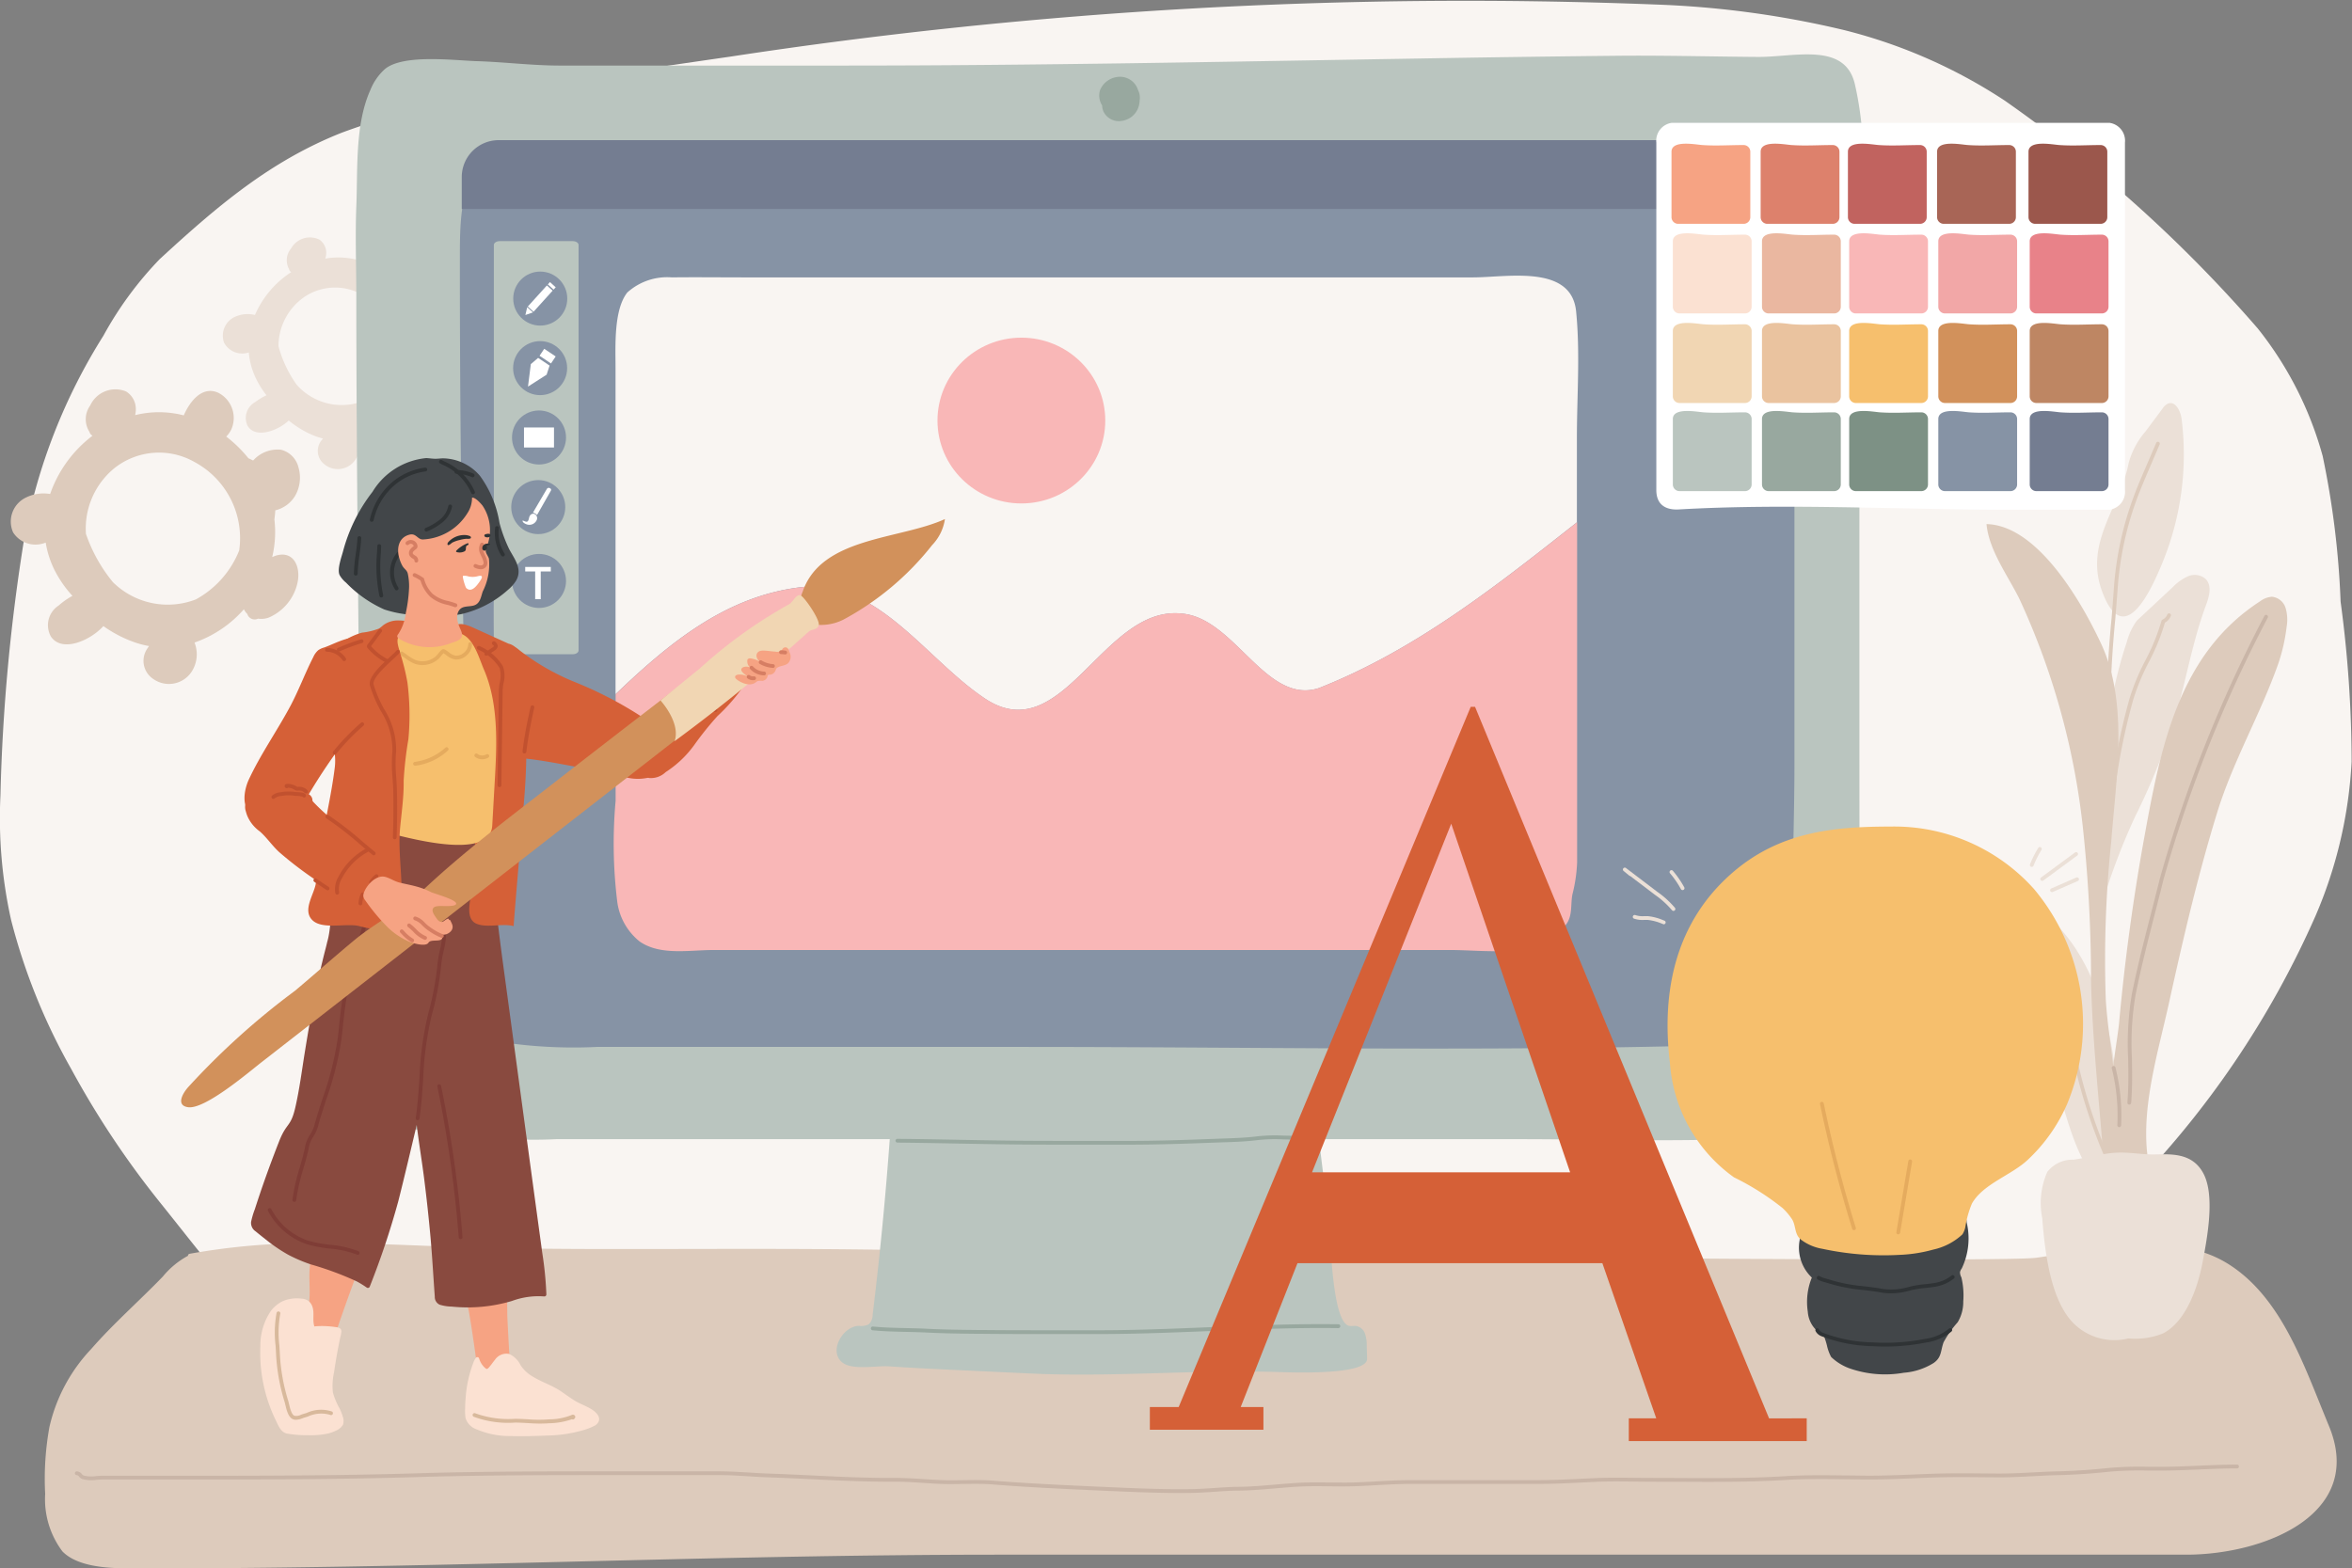 <svg xmlns="http://www.w3.org/2000/svg" width="116.488" height="77.689" viewBox="0 0 116.488 77.689">
  <rect x="0" y="0" width="116.488" height="77.689" fill="#808080" stroke="none"/>
  <g id="Graphic_design" data-name="Graphic design" transform="translate(0 0)">
    <path id="Path_18624" data-name="Path 18624" d="M322.423,217.289a42.862,42.862,0,0,0-.887-7.207,17.605,17.605,0,0,0-3.22-6.329,68.75,68.75,0,0,0-12.531-11.284,25.859,25.859,0,0,0-7.927-3.485,47.162,47.162,0,0,0-9.384-1.273,241.258,241.258,0,0,0-45.8,2.582c-3.119.448-6.236.918-9.354,1.376a44.583,44.583,0,0,0-9.861,2.38c-3.607,1.418-6.262,3.712-9.047,6.273a17.621,17.621,0,0,0-2.789,3.794,28.49,28.49,0,0,0-3.915,10,93.274,93.274,0,0,0-1.186,12.778,23.222,23.222,0,0,0,.529,6.172,30.115,30.115,0,0,0,2.962,7.35,44.29,44.29,0,0,0,4.453,6.688c3.158,3.935,6.2,8.172,11.376,11.045a49.716,49.716,0,0,0,17.013,5.261c3.232.435,6.693.6,9.2.721,5.276.252,9.3.174,10.344.15a123.834,123.834,0,0,0,21.356-2.342c6.635-1.368,11.365-2.475,16.3-5.218a31.012,31.012,0,0,0,5.885-4.272c2.1-1.923,4.085-3.927,5.99-5.945a45.835,45.835,0,0,0,9.255-13.654,22.187,22.187,0,0,0,1.784-7.636A59.73,59.73,0,0,0,322.423,217.289Z" transform="translate(-206.5 -187.488)" fill="#f9f5f2"/>
    <g id="Group_8066" data-name="Group 8066" transform="translate(2.221 61.579)">
      <path id="Path_18625" data-name="Path 18625" d="M342.667,851.833c-.975-2.4-2.113-5.051-4.382-6.448-2.662-1.639-6.481-.7-9.463-.279-2.04.285-47.2-.235-56.98-.394-4.858-.079-9.715-.028-14.573-.04-2.433-.006-4.866-.035-7.3-.124-2.151-.079-4.3-.184-6.457-.167a33.858,33.858,0,0,0-6.139.526c-.068.013-.093.054-.089.1a4.187,4.187,0,0,0-1.246,1.028c-1.163,1.207-2.454,2.333-3.544,3.585a8.3,8.3,0,0,0-2.074,3.868,14.4,14.4,0,0,0-.211,3.319,4.3,4.3,0,0,0,.855,2.845c.719.737,2.136.834,3.205.838,14.424.049,28.755-.676,43.176-.676h58.8c3.914,0,8.934-2.033,7.045-6.443C343.089,852.879,342.882,852.362,342.667,851.833Z" transform="translate(-230.193 -844.379)" fill="#ddcbbc"/>
      <path id="Path_18626" data-name="Path 18626" d="M300.867,962.907c-1.247,0-2.5-.057-3.725-.112l-.408-.018c-1.828-.082-3.475-.16-5.124-.293-.478-.039-.968-.031-1.442-.024-.249,0-.506.008-.76.005-.422,0-.847-.032-1.257-.059-.466-.03-.948-.062-1.427-.059-1.375.009-2.769-.059-4.117-.124-.688-.033-1.4-.067-2.1-.091-.333-.011-.669-.032-.993-.052-.5-.031-1.024-.063-1.542-.06q-1.083,0-2.167,0h-2.333c-3.428,0-6.972-.006-10.456.1-3.945.12-7.941.12-11.466.12h-4.071c-.075,0-.166.007-.261.014a1.666,1.666,0,0,1-.721-.043.4.4,0,0,1-.148-.115.174.174,0,0,0-.121-.075.094.094,0,1,1,.03-.185.357.357,0,0,1,.231.135.222.222,0,0,0,.082.068,1.561,1.561,0,0,0,.633.029c.1-.007.193-.015.275-.015h4.071c3.524,0,7.518,0,11.461-.12,3.486-.106,7.033-.1,10.462-.1h2.333q1.083,0,2.166,0c.523,0,1.047.03,1.554.06.323.02.657.04.988.051.7.024,1.413.058,2.1.091,1.346.065,2.738.133,4.107.124.486,0,.97.029,1.44.059.408.026.83.054,1.247.058.251,0,.507,0,.755-.005.478-.007.973-.015,1.46.025,1.646.132,3.291.211,5.117.292l.408.018c1.429.065,2.906.132,4.356.107.361-.006.726-.031,1.08-.055.382-.026.776-.053,1.17-.057.612-.006,1.238-.06,1.844-.112.365-.031.742-.063,1.112-.085.52-.03,1.045-.024,1.554-.018.376,0,.765.009,1.147,0,.4-.011.81-.033,1.2-.055.571-.032,1.162-.065,1.751-.062,1.005,0,2.028,0,3.017,0,1.045,0,2.126,0,3.189,0,.778,0,1.521-.034,2.306-.073l.558-.027c.622-.029,1.26-.022,1.876-.016.764.009,1.522.007,2.281.011,1.724.009,3.506.018,5.251-.09,1-.062,2.03-.048,3.024-.036.373,0,.745.01,1.115.011.757,0,1.517-.03,2.252-.06.332-.014.666-.028,1-.039.8-.027,1.624-.02,2.417-.013l.771.006c.567,0,1.144-.027,1.7-.057.4-.021.816-.043,1.226-.052.8-.019,1.677-.076,2.523-.167a17.243,17.243,0,0,1,2.005-.058c.182,0,.364,0,.546,0,.635,0,1.283-.027,1.907-.054s1.259-.055,1.9-.055a.094.094,0,0,1,0,.188c-.633,0-1.271.028-1.888.054s-1.277.054-1.915.054c-.182,0-.365,0-.548,0a17.1,17.1,0,0,0-1.983.057c-.851.092-1.729.15-2.539.169-.407.009-.821.031-1.221.052-.56.029-1.14.058-1.712.057l-.771-.006c-.791-.007-1.609-.014-2.409.012-.335.011-.668.025-1,.039-.737.031-1.5.064-2.261.061-.371,0-.743-.006-1.117-.011-.991-.013-2.016-.026-3.01.035-1.751.108-3.537.1-5.264.09-.76,0-1.518,0-2.283-.011-.614-.007-1.248-.014-1.865.015l-.558.027c-.788.039-1.532.078-2.317.074-1.063,0-2.143,0-3.188,0-.989,0-2.012,0-3.017,0-.583,0-1.171.03-1.74.062-.4.022-.8.045-1.209.056-.386.01-.776.006-1.154,0-.505-.006-1.028-.012-1.541.018-.367.021-.743.054-1.107.085-.609.052-1.239.106-1.858.112-.388,0-.78.031-1.159.056-.356.024-.724.049-1.089.056Q301.189,962.907,300.867,962.907Z" transform="translate(-244.653 -950.527)" fill="#c9b5a7"/>
    </g>
    <g id="Group_8068" data-name="Group 8068" transform="translate(98.386 19.966)">
      <g id="Group_8067" data-name="Group 8067">
        <path id="Path_18627" data-name="Path 18627" d="M1316.507,494.657a3.154,3.154,0,0,1,.505-1.071l1.764-1.644a2.432,2.432,0,0,1,.767-.548.828.828,0,0,1,.883.145c.31.331.164.863.005,1.289-.722,1.933-1.028,4.037-1.665,6a33.867,33.867,0,0,1-1.838,4.457,32.079,32.079,0,0,0-1.606,4.216c-.217-.094-.236-.39-.22-.626.129-1.967.275-3.845.323-5.812A21.122,21.122,0,0,1,1316.507,494.657Z" transform="translate(-1309.561 -482.813)" fill="#ebe0d7"/>
        <path id="Path_18628" data-name="Path 18628" d="M1263.418,672.949c-.793-2.187-1.091-4.625-1.955-6.748l-1.972-4.848a1.9,1.9,0,0,1,2.153.312c2.917,2.1,3.813,6.109,4.018,9.478q.111,1.823.222,3.645c.072,1.184-.658,1.442-1.322.467A10.293,10.293,0,0,1,1263.418,672.949Z" transform="translate(-1259.167 -636.691)" fill="#ebe0d7"/>
        <path id="Path_18629" data-name="Path 18629" d="M1261.327,489.691c.113,1.742.279,3.483.423,5.224a1.832,1.832,0,0,0,.345,1.114,1.189,1.189,0,0,0,.254-.622c.417-2.371-.263-5.03-.411-7.409a56.518,56.518,0,0,1,.27-7.836c.24-3.118.864-6.853-.487-9.768-.944-2.036-3.14-5.9-5.691-5.958.124,1.319,1.073,2.568,1.644,3.737a36.268,36.268,0,0,1,3.121,11.22,71.36,71.36,0,0,1,.412,7.711C1261.228,487.966,1261.271,488.829,1261.327,489.691Z" transform="translate(-1256.03 -458.44)" fill="#ddcbbc"/>
        <path id="Path_18630" data-name="Path 18630" d="M1316.023,403.46a3.994,3.994,0,0,1,.84-1.58l.842-1.131a.67.67,0,0,1,.27-.248c.365-.141.624.368.673.756a14.113,14.113,0,0,1-.91,7.033c-.58,1.436-1.945,4.463-3.03,1.507C1313.816,407.365,1315.622,405.6,1316.023,403.46Z" transform="translate(-1308.986 -400.476)" fill="#ebe0d7"/>
        <path id="Path_18631" data-name="Path 18631" d="M1326.348,512.553c.783-2.136,1.879-4.128,2.651-6.272a8.819,8.819,0,0,0,.459-1.952,2.049,2.049,0,0,0-.051-.935.791.791,0,0,0-.677-.557,1.108,1.108,0,0,0-.591.229c-4.013,2.6-4.911,7.183-5.721,11.641q-.835,4.59-1.258,9.246c-.12,1.314-1.334,7.173.482,7.692a.712.712,0,0,0,.774-.4,1.674,1.674,0,0,0,.127-.935c-.229-2.4.563-4.97,1.079-7.306.7-3.18,1.436-6.358,2.395-9.47Q1326.169,513.038,1326.348,512.553Z" transform="translate(-1314.594 -493.242)" fill="#ddcbbc"/>
        <path id="Path_18632" data-name="Path 18632" d="M1271.269,682.459a.094.094,0,0,1-.085-.054,26.774,26.774,0,0,1-1.493-4.484c-.243-.906-.494-1.842-.8-2.739a17.189,17.189,0,0,0-2.629-4.791.094.094,0,1,1,.15-.112,17.361,17.361,0,0,1,2.656,4.842c.307.9.559,1.842.8,2.751a26.616,26.616,0,0,0,1.482,4.453.094.094,0,0,1-.045.125A.093.093,0,0,1,1271.269,682.459Z" transform="translate(-1265.286 -644.953)" fill="#ddcbbc"/>
        <path id="Path_18633" data-name="Path 18633" d="M1318.011,441.829H1318a.094.094,0,0,1-.081-.1,24.538,24.538,0,0,0,.2-2.591c.023-1.017-.018-2.051-.057-3.052a53.821,53.821,0,0,1,.25-6.36c.04-.508.081-1.018.117-1.529a16.147,16.147,0,0,1,.943-4.388c.2-.557.442-1.11.672-1.645l.472-1.1a.094.094,0,1,1,.172.074l-.471,1.1c-.229.533-.466,1.084-.669,1.636a15.962,15.962,0,0,0-.932,4.337c-.037.512-.077,1.021-.118,1.53a53.676,53.676,0,0,0-.25,6.338c.04,1,.081,2.041.058,3.063a24.748,24.748,0,0,1-.2,2.611A.094.094,0,0,1,1318.011,441.829Z" transform="translate(-1312.116 -419.081)" fill="#ddcbbc"/>
        <path id="Path_18634" data-name="Path 18634" d="M1321.533,520.781h-.011a.094.094,0,0,1-.082-.1,31.545,31.545,0,0,1,.955-4.828,11.171,11.171,0,0,1,.777-1.87,10.213,10.213,0,0,0,.8-1.964.093.093,0,0,1,.052-.062.474.474,0,0,0,.236-.244.094.094,0,1,1,.173.072.665.665,0,0,1-.289.321,10.545,10.545,0,0,1-.8,1.959,11.022,11.022,0,0,0-.764,1.838,31.323,31.323,0,0,0-.949,4.8A.094.094,0,0,1,1321.533,520.781Z" transform="translate(-1315.307 -501.229)" fill="#ddcbbc"/>
        <path id="Path_18635" data-name="Path 18635" d="M1330.569,536.592h-.008a.094.094,0,0,1-.086-.1c.061-.744.049-1.474.037-2.179a14.741,14.741,0,0,1,.185-3.2c.272-1.356.621-2.716.958-4.031.142-.552.288-1.122.427-1.685a67.062,67.062,0,0,1,5.181-13.018.094.094,0,0,1,.169.081,66.926,66.926,0,0,0-5.168,12.981c-.139.563-.285,1.134-.427,1.687-.337,1.313-.685,2.671-.956,4.022a14.409,14.409,0,0,0-.181,3.159c.012.71.024,1.444-.038,2.2A.094.094,0,0,1,1330.569,536.592Z" transform="translate(-1323.497 -501.84)" fill="#c9b5a7"/>
        <path id="Path_18636" data-name="Path 18636" d="M1322.493,753.793h0a.094.094,0,0,1-.089-.1,9.569,9.569,0,0,0-.277-2.818.094.094,0,0,1,.182-.046,9.761,9.761,0,0,1,.282,2.873A.094.094,0,0,1,1322.493,753.793Z" transform="translate(-1315.924 -717.923)" fill="#c9b5a7"/>
      </g>
      <path id="Path_18637" data-name="Path 18637" d="M1292.979,797.61c-.567-1.118-1.722-.974-2.509-.972-.594,0-1.184-.116-1.779-.089-.726.033-1.437.245-2.159.349a1.573,1.573,0,0,0-1.3.606,3.8,3.8,0,0,0-.25,2.291c.142,1.883.453,4.01,1.473,5.127a2.866,2.866,0,0,0,2.792.83,3.684,3.684,0,0,0,1.718-.249c1-.513,1.656-1.94,1.961-3.54C1293.155,800.758,1293.539,798.714,1292.979,797.61Z" transform="translate(-1282.221 -759.416)" fill="#ebe0d7"/>
    </g>
    <g id="Group_8069" data-name="Group 8069" transform="translate(0.518 11.743)">
      <path id="Path_18638" data-name="Path 18638" d="M212.161,399.985a1.314,1.314,0,0,0,1.423.565,1.173,1.173,0,0,0,.191-.062,4.759,4.759,0,0,0,.415,1.316,5.67,5.67,0,0,0,.91,1.324,3.724,3.724,0,0,0-.685.481,1.157,1.157,0,0,0-.382,1.534c.541.806,1.933.215,2.6-.517a6.174,6.174,0,0,0,1.539.8,4.469,4.469,0,0,0,.722.189c-.026.036-.052.071-.074.107a1.074,1.074,0,0,0,.267,1.512,1.344,1.344,0,0,0,1.98-.457,1.579,1.579,0,0,0,.079-1.336,5.774,5.774,0,0,0,2.447-1.651.671.671,0,0,0,.167.233.379.379,0,0,0,.53.235,1.113,1.113,0,0,0,.525-.051,2.447,2.447,0,0,0,1.44-1.768c.149-.767-.206-1.549-1.053-1.312a1.549,1.549,0,0,0-.209.081,5.346,5.346,0,0,0,.109-1.867c.021-.152.036-.3.045-.449a1.58,1.58,0,0,0,.97-.7,1.8,1.8,0,0,0,.174-1.441,1.186,1.186,0,0,0-.864-.862,1.624,1.624,0,0,0-1.379.536,2.336,2.336,0,0,0-.232-.112,6.392,6.392,0,0,0-1.1-1.076,1.286,1.286,0,0,0,.261-.374,1.4,1.4,0,0,0-.664-1.8c-.775-.341-1.385.4-1.7,1.125-.162-.042-.325-.078-.49-.1a4.881,4.881,0,0,0-1.919.088,1.172,1.172,0,0,0,.02-.478,1.013,1.013,0,0,0-.468-.695,1.375,1.375,0,0,0-1.776.694,1.161,1.161,0,0,0-.039,1.305.316.316,0,0,0,.154.193,6.169,6.169,0,0,0-2.1,2.887,1.959,1.959,0,0,0-1.2.177A1.318,1.318,0,0,0,212.161,399.985Zm5.014-3.18a3.553,3.553,0,0,1,3.984-.3,4.282,4.282,0,0,1,2.2,4.372,4.774,4.774,0,0,1-2.144,2.426,3.863,3.863,0,0,1-4.112-.855,7.746,7.746,0,0,1-1.335-2.391A3.864,3.864,0,0,1,217.175,396.805Z" transform="translate(-212.03 -385.354)" fill="#ddcbbc"/>
      <path id="Path_18639" data-name="Path 18639" d="M324.2,317.989a1.022,1.022,0,0,0,1.071.519.911.911,0,0,0,.152-.038,3.693,3.693,0,0,0,.247,1.044,4.4,4.4,0,0,0,.631,1.078,2.9,2.9,0,0,0-.559.334.9.9,0,0,0-.383,1.168c.374.656,1.486.276,2.042-.254a4.794,4.794,0,0,0,1.148.707,3.466,3.466,0,0,0,.549.187c-.022.026-.044.052-.064.079a.834.834,0,0,0,.122,1.187,1.044,1.044,0,0,0,1.561-.243,1.228,1.228,0,0,0,.137-1.032,4.489,4.489,0,0,0,1.991-1.142.521.521,0,0,0,.116.19.3.3,0,0,0,.4.212.865.865,0,0,0,.41-.01,1.9,1.9,0,0,0,1.216-1.29c.159-.586-.073-1.213-.743-1.077a1.216,1.216,0,0,0-.167.051,4.156,4.156,0,0,0,.19-1.442c.025-.116.045-.232.06-.345a1.229,1.229,0,0,0,.792-.489,1.4,1.4,0,0,0,.216-1.108.922.922,0,0,0-.622-.717,1.262,1.262,0,0,0-1.1.338,1.8,1.8,0,0,0-.174-.1,4.965,4.965,0,0,0-.789-.9,1,1,0,0,0,.224-.275,1.092,1.092,0,0,0-.414-1.43c-.581-.308-1.1.229-1.381.777-.123-.041-.247-.079-.374-.108a3.8,3.8,0,0,0-1.493-.04.91.91,0,0,0,.042-.369.787.787,0,0,0-.324-.565,1.069,1.069,0,0,0-1.416.438.9.9,0,0,0-.1,1.01.246.246,0,0,0,.109.158,4.8,4.8,0,0,0-1.794,2.12,1.523,1.523,0,0,0-.938.07A1.025,1.025,0,0,0,324.2,317.989Zm3.946-2.25a2.735,2.735,0,0,1,3.076-.021,3.3,3.3,0,0,1,1.458,3.473,3.676,3.676,0,0,1-1.774,1.75,2.974,2.974,0,0,1-3.113-.874,5.964,5.964,0,0,1-.9-1.907A2.975,2.975,0,0,1,328.149,315.738Z" transform="translate(-313.619 -312.753)" fill="#ebe0d7"/>
    </g>
    <g id="Group_8083" data-name="Group 8083" transform="translate(17.621 2.69)">
      <path id="Path_18640" data-name="Path 18640" d="M672.784,726.982c.1.81.141,5.218,1.031,5.361.114.018.231-.011.345.005a.585.585,0,0,1,.428.381,1.726,1.726,0,0,1,.086.591l.019.647c.024.828-3.707.683-4.431.661-4.093-.124-8.189.264-12.263.072l-3.9-.183c-1.034-.049-2.069-.1-3.1-.171-.6-.043-1.8.209-2.3-.193-.694-.554.023-1.792.82-1.813a.879.879,0,0,0,.483-.07.641.641,0,0,0,.2-.476q.541-4.418.859-8.861a8.493,8.493,0,0,1,.6-3.477,4.265,4.265,0,0,1,2.49-1.466,38.779,38.779,0,0,1,7.129-1.425,21.262,21.262,0,0,1,6.586-.128c1.327.246,3.156,1.053,3.771,2.364a4.159,4.159,0,0,1,.294,1.267Z" transform="translate(-624.604 -669.352)" fill="#bac5bf"/>
      <path id="Path_18641" data-name="Path 18641" d="M678.015,887.695h-.328c-.737,0-1.473,0-2.21,0-1.066,0-2.169,0-3.254-.012l-.211,0c-.826-.009-1.681-.019-2.52-.062-.34-.017-.688-.025-1.025-.033-.543-.012-1.1-.024-1.658-.078a.094.094,0,1,1,.018-.186c.547.053,1.1.065,1.644.077.338.008.687.015,1.03.033.835.043,1.688.052,2.512.061l.211,0c1.084.012,2.186.012,3.252.012.737,0,1.474,0,2.211,0,1.93.009,3.9-.072,5.8-.151,2.091-.087,4.253-.176,6.383-.146a.094.094,0,0,1,.092.1.1.1,0,0,1-.1.092c-2.125-.03-4.284.059-6.372.146C681.7,887.617,679.844,887.695,678.015,887.695Z" transform="translate(-641.203 -824.3)" fill="#98a89f"/>
      <g id="Group_8070" data-name="Group 8070" transform="translate(0 0)">
        <path id="Path_18642" data-name="Path 18642" d="M469.235,262.863c-.118-1.191-.284-2.375-.283-3.5,0-3.17-.007-6.34-.007-9.511V228.767c0-3.689.618-7.454-.224-11.1-.486-2.109-3-1.339-4.811-1.353-2.348-.017-4.7-.082-7.043-.057q-4.934.052-9.867.138c-9.423.154-18.845.347-28.269.347H404.586c-1.368,0-2.737-.175-4.1-.218-1.151-.036-3.655-.363-4.567.39a2.766,2.766,0,0,0-.718,1.029c-.777,1.724-.623,3.946-.7,5.79-.058,1.471,0,2.955,0,4.428,0,7.717.129,18.463.208,26.2q.042,4.073.1,8.147c.022,1.52-.7,5.378.9,6.371,1.276.791,4.209.788,5.8,1a22.281,22.281,0,0,0,2.9.046H452.08c3.331,0,6.669.106,10,.015,2.638-.072,5.935.394,6.883-2.435A11.062,11.062,0,0,0,469.235,262.863Z" transform="translate(-394.475 -216.184)" fill="#bac5bf"/>
        <path id="Path_18643" data-name="Path 18643" d="M789.192,228.71a.931.931,0,0,0-.9-.658,1.076,1.076,0,0,0-.979.653.907.907,0,0,0,.1.767.814.814,0,0,0,.075.318.844.844,0,0,0,.926.442,1.009,1.009,0,0,0,.8-.679,1.189,1.189,0,0,0,.058-.345c0-.014.005-.028.007-.042A.822.822,0,0,0,789.192,228.71Z" transform="translate(-750.449 -226.939)" fill="#98a89f"/>
      </g>
      <g id="Group_8071" data-name="Group 8071" transform="translate(5.128 4.639)">
        <path id="Path_18644" data-name="Path 18644" d="M515.283,267.311c-.043-.584-.128-1.235-.764-1.458a3.82,3.82,0,0,0-1.179-.04h-8.071c-1.549,0-3.105.043-4.654,0-4.427-.124-8.876-.017-13.307-.017H473.551c-7.054,0-14.113-.128-21.155-.128-2.975,0-3.182,2.671-3.185,5.121q-.009,9.763.19,19.524c.1,4.841-.135,9.679-.12,14.519,0,1.318-.533,4.539.866,4.933A23.979,23.979,0,0,0,456,310.2h21.126c10.608,0,21.253.2,31.846-.026l.979-.021,1.693-.036c1.589-.034,3.494-.443,3.492-2.5,0-1.1.088-2.2.078-3.3-.025-2.73.094-5.408.094-8.133V268.7C515.3,268.321,515.319,267.807,515.283,267.311Z" transform="translate(-449.183 -265.667)" fill="#8693a5"/>
      </g>
      <g id="Group_8072" data-name="Group 8072" transform="translate(12.765 10.963)">
        <path id="Path_18645" data-name="Path 18645" d="M549.822,354c3.951,2.82,5.926-4.554,9.877-4.121,2.634.217,4.17,4.555,6.8,3.687,4.787-1.892,8.762-5.045,12.769-8.209v-4.162c0-2.071.168-4.23-.039-6.29-.235-2.339-3.427-1.681-5.1-1.681H537.928c-1.161,0-2.324-.015-3.485,0a2.951,2.951,0,0,0-2.207.75c-.683.867-.581,2.7-.581,3.744q0,2.394,0,4.788v11.366c2.65-2.532,5.457-4.855,9.167-5.3C544.554,348.14,546.968,352.043,549.822,354Z" transform="translate(-531.555 -333.136)" fill="#f9f5f2"/>
        <ellipse id="Ellipse_11008" data-name="Ellipse 11008" cx="4.155" cy="4.106" rx="4.155" ry="4.106" transform="translate(16.045 3.074)" fill="#f9b7b7"/>
        <path id="Path_18646" data-name="Path 18646" d="M565.595,471.67c-2.634.868-4.17-3.47-6.8-3.687-3.951-.434-5.926,6.94-9.877,4.121-2.853-1.952-5.268-5.856-9-5.422-3.71.44-6.517,2.764-9.167,5.3v5.276a23.594,23.594,0,0,0,.084,5.026,3.034,3.034,0,0,0,1.1,1.941c1.017.714,2.465.427,3.642.427H572.1c1.742,0,4.049.4,5.394-.885a2.826,2.826,0,0,0,.346-.4c.315-.44.2-.979.3-1.476a7.6,7.6,0,0,0,.231-1.569q0-2.2,0-4.408V463.461C574.357,466.625,570.382,469.778,565.595,471.67Z" transform="translate(-530.647 -451.244)" fill="#f9b7b7"/>
      </g>
      <path id="Path_18647" data-name="Path 18647" d="M691.081,787.939h-.331c-.735,0-1.471,0-2.207,0-.99,0-2.014,0-3.021-.01-.982-.01-1.974-.028-2.935-.046s-1.96-.036-2.947-.046a.094.094,0,0,1,0-.187h0c.987.01,1.984.028,2.948.046s1.953.036,2.933.046c1.006.01,2.03.01,3.019.01.736,0,1.472,0,2.208,0,1.557.008,3.112-.043,4.56-.1l.442-.016c.576-.019,1.172-.039,1.752-.113a8.2,8.2,0,0,1,1.249-.033c.326.008.663.017,1-.008a.094.094,0,0,1,.014.187c-.344.025-.685.017-1.015.008a8.027,8.027,0,0,0-1.221.031c-.589.075-1.189.1-1.77.115l-.441.016C693.97,787.891,692.53,787.939,691.081,787.939Z" transform="translate(-652.823 -733.926)" fill="#98a89f"/>
      <path id="Path_18648" data-name="Path 18648" d="M516.442,264.966h-66V263.4a1.827,1.827,0,0,1,1.81-1.844c6.629,0,13.239,0,19.878,0h42.844a1.485,1.485,0,0,1,1.471,1.5Z" transform="translate(-445.193 -257.303)" fill="#747d91"/>
      <g id="Group_8082" data-name="Group 8082" transform="translate(6.83 9.252)">
        <path id="Path_18649" data-name="Path 18649" d="M471.255,335.351h-3.619c-.159,0-.288-.084-.288-.187,0-.955-.021-1.9,0-2.856.006-.274,0-.549,0-.823V315.074c0-.1.128-.187.286-.187,1.21,0,2.417,0,3.621,0,.159,0,.288.084.288.187v20.09C471.543,335.267,471.414,335.351,471.255,335.351Z" transform="translate(-467.339 -314.884)" fill="#bac5bf"/>
        <g id="Group_8074" data-name="Group 8074" transform="translate(0.962 4.956)">
          <circle id="Ellipse_11009" data-name="Ellipse 11009" cx="1.338" cy="1.338" r="1.338" fill="#8693a5"/>
          <g id="Group_8073" data-name="Group 8073" transform="translate(0.737 0.38)">
            <rect id="Rectangle_2461" data-name="Rectangle 2461" width="0.683" height="0.417" transform="matrix(0.831, 0.556, -0.556, 0.831, 0.804, 0)" fill="#fff"/>
            <path id="Path_18650" data-name="Path 18650" d="M485.969,376.627l.567.38-.146.451-.923.591.14-1.113Z" transform="translate(-485.467 -376.176)" fill="#fff"/>
          </g>
        </g>
        <g id="Group_8075" data-name="Group 8075" transform="translate(0.907 8.392)">
          <circle id="Ellipse_11010" data-name="Ellipse 11010" cx="1.338" cy="1.338" r="1.338" fill="#8693a5"/>
          <rect id="Rectangle_2462" data-name="Rectangle 2462" width="1.486" height="0.991" transform="translate(0.594 0.842)" fill="#fff"/>
        </g>
        <g id="Group_8077" data-name="Group 8077" transform="translate(0.869 11.84)">
          <circle id="Ellipse_11011" data-name="Ellipse 11011" cx="1.338" cy="1.338" r="1.338" fill="#8693a5"/>
          <g id="Group_8076" data-name="Group 8076" transform="translate(0.563 0.385)">
            <path id="Path_18651" data-name="Path 18651" d="M488.255,446.648a.443.443,0,0,0-.2-.123l.69-1.175a.107.107,0,0,1,.144-.035l.022.013a.083.083,0,0,1,.032.111Z" transform="translate(-487.541 -445.301)" fill="#fff"/>
            <path id="Path_18652" data-name="Path 18652" d="M483.126,458.94a.211.211,0,0,0-.172.132c-.041.074-.033.239-.132.265-.058.015-.153-.047-.211-.058-.024.085.114.158.178.182a.4.4,0,0,0,.527-.227.227.227,0,0,0-.112-.274A.18.18,0,0,0,483.126,458.94Z" transform="translate(-482.608 -457.661)" fill="#fff"/>
          </g>
        </g>
        <g id="Group_8079" data-name="Group 8079" transform="translate(0.907 15.498)">
          <circle id="Ellipse_11012" data-name="Ellipse 11012" cx="1.338" cy="1.338" r="1.338" fill="#8693a5"/>
          <g id="Group_8078" data-name="Group 8078" transform="translate(0.656 0.645)">
            <path id="Path_18653" data-name="Path 18653" d="M485.275,487.309h-.5v1.373H484.5v-1.373h-.494v-.224h1.267Z" transform="translate(-484.008 -487.085)" fill="#fff"/>
          </g>
        </g>
        <g id="Group_8081" data-name="Group 8081" transform="translate(0.968 1.511)">
          <circle id="Ellipse_11013" data-name="Ellipse 11013" cx="1.338" cy="1.338" r="1.338" fill="#8693a5"/>
          <g id="Group_8080" data-name="Group 8080" transform="translate(0.602 0.52)">
            <rect id="Rectangle_2463" data-name="Rectangle 2463" width="0.384" height="1.408" transform="translate(1.065 0.167) rotate(42.144)" fill="#fff"/>
            <path id="Path_18654" data-name="Path 18654" d="M484.089,350.213l.09-.386.285.258Z" transform="translate(-484.089 -348.582)" fill="#fff"/>
            <rect id="Rectangle_2464" data-name="Rectangle 2464" width="0.384" height="0.156" transform="matrix(0.741, 0.671, -0.671, 0.741, 1.217, 0)" fill="#fff"/>
          </g>
        </g>
      </g>
    </g>
    <g id="Group_8108" data-name="Group 8108" transform="translate(8.974 22.689)">
      <g id="Group_8089" data-name="Group 8089" transform="translate(3.462 18.297)">
        <g id="Group_8085" data-name="Group 8085" transform="translate(10.539 22.696)">
          <path id="Path_18655" data-name="Path 18655" d="M453.7,867.447c-.067-.241-.326-.288-.536-.348-.257-.073-.519-.136-.781-.188q-.205-.041-.412-.069c-.1-.014-.265-.067-.345.015s-.026.216-.006.311q.049.232.1.463.046.2.1.407c.178.977.364,2.388.5,3.372a.062.062,0,0,0,.071.048c.493-.071.986-.107,1.483-.139.031,0,.067-.027.063-.063-.068-.575-.112-1.153-.141-1.731-.014-.285-.056-1-.062-1.286q0-.218-.007-.436A1.376,1.376,0,0,0,453.7,867.447Z" transform="translate(-451.584 -866.812)" fill="#f6a383"/>
          <g id="Group_8084" data-name="Group 8084" transform="translate(0.057 3.366)">
            <path id="Path_18656" data-name="Path 18656" d="M458.408,905.458c-.244-.145-.514-.237-.758-.382s-.5-.341-.748-.505c-.446-.29-.96-.45-1.409-.734a1.783,1.783,0,0,1-.555-.536,1.149,1.149,0,0,0-.569-.556.685.685,0,0,0-.7.293c-.086.1-.159.216-.247.317-.032.037-.093.118-.141.132s-.143-.087-.181-.129a1.038,1.038,0,0,1-.218-.4.092.092,0,0,0-.158-.017c-.018.025-.034.05-.049.076a.032.032,0,0,0-.009.011l-.008.019a.907.907,0,0,0-.064.151,6.078,6.078,0,0,0-.379,1.776c-.013.156-.021.313-.022.47a2.22,2.22,0,0,0,.025.491.865.865,0,0,0,.552.548,4.159,4.159,0,0,0,1.678.33c.61.016,1.224,0,1.833-.026a6.774,6.774,0,0,0,1.848-.291,3.067,3.067,0,0,0,.438-.175.473.473,0,0,0,.246-.244C458.906,905.808,458.611,905.578,458.408,905.458Z" transform="translate(-452.189 -902.723)" fill="#fbe1d2"/>
            <path id="Path_18657" data-name="Path 18657" d="M459.533,934.754c-.208,0-.414-.012-.615-.024s-.413-.025-.622-.024a4.91,4.91,0,0,1-2.043-.29.094.094,0,0,1,.076-.172,4.779,4.779,0,0,0,1.966.274c.212,0,.427.012.633.024a6.894,6.894,0,0,0,.911.013l.135-.01a3.015,3.015,0,0,0,1.142-.221.1.1,0,0,1,.073-.008.119.119,0,0,1,.091.086.1.1,0,0,1-.033.1.094.094,0,0,1-.131.036,3.572,3.572,0,0,1-1.129.2l-.134.009C459.746,934.75,459.639,934.754,459.533,934.754Zm1.726-.294h0Z" transform="translate(-455.822 -931.282)" fill="#d8b99c"/>
          </g>
        </g>
        <g id="Group_8087" data-name="Group 8087" transform="translate(0.451 19.869)">
          <path id="Path_18658" data-name="Path 18658" d="M368.916,837.226a1.552,1.552,0,0,0-1.139-.561,1.082,1.082,0,0,0-.68.1,1.262,1.262,0,0,0-.438.424,3.117,3.117,0,0,0-.425,1.376c-.057.529.022,1.058-.02,1.586a2.463,2.463,0,0,1-.19.761,1.918,1.918,0,0,0-.2.7.711.711,0,0,0,.257.556,1.3,1.3,0,0,0,.58.245c.1.02.2.035.3.046a.418.418,0,0,0,.307-.053.561.561,0,0,0,.15-.291q.067-.2.136-.4c.354-1.036.72-2.069,1.112-3.091a.068.068,0,0,0,.022-.022C368.923,838.207,369.188,837.671,368.916,837.226Z" transform="translate(-363.776 -836.649)" fill="#f6a383"/>
          <g id="Group_8086" data-name="Group 8086" transform="translate(0 3.465)">
            <path id="Path_18659" data-name="Path 18659" d="M347.665,875.03a4.765,4.765,0,0,0-.52-.044,3.938,3.938,0,0,0-.5.017.1.1,0,0,0,0-.023c-.09-.3.008-.61-.076-.908a.643.643,0,0,0-.173-.3.619.619,0,0,0-.377-.144,1.818,1.818,0,0,0-.911.114,1.628,1.628,0,0,0-.615.5,3.056,3.056,0,0,0-.516,1.736,7.66,7.66,0,0,0,.77,3.69c.125.255.245.585.557.645a5.779,5.779,0,0,0,1.027.079,4.153,4.153,0,0,0,.947-.073,1.813,1.813,0,0,0,.438-.151.736.736,0,0,0,.353-.293.632.632,0,0,0-.016-.42,2.276,2.276,0,0,0-.152-.388,3.465,3.465,0,0,1-.333-.8,3.057,3.057,0,0,1,.061-1q.071-.5.163-1,.048-.26.1-.519.024-.114.049-.228a1.108,1.108,0,0,0,.049-.279C347.982,875.06,347.809,875.049,347.665,875.03Z" transform="translate(-343.969 -873.616)" fill="#fbe1d2"/>
            <path id="Path_18660" data-name="Path 18660" d="M352.764,885.916a.366.366,0,0,1-.16-.034c-.222-.106-.3-.453-.363-.707-.013-.056-.025-.106-.037-.146a9.6,9.6,0,0,1-.423-2.378c-.005-.132-.015-.273-.024-.418a5.35,5.35,0,0,1,.05-1.608.094.094,0,1,1,.181.049,5.233,5.233,0,0,0-.044,1.547c.01.147.019.29.025.423a9.419,9.419,0,0,0,.415,2.333c.013.043.025.1.039.156.048.2.121.513.261.581a.485.485,0,0,0,.329-.047c.04-.015.078-.029.114-.039l.173-.052a1.7,1.7,0,0,1,1.245-.071.094.094,0,1,1-.086.167,1.551,1.551,0,0,0-1.1.083l-.176.054c-.032.009-.066.022-.1.035A.952.952,0,0,1,352.764,885.916Z" transform="translate(-350.996 -879.904)" fill="#d8b99c"/>
          </g>
        </g>
        <path id="Path_18661" data-name="Path 18661" d="M443.283,864.454a1.729,1.729,0,0,1-.315-.028.094.094,0,0,1,.034-.184,2.8,2.8,0,0,0,1.085-.089c.182-.038.371-.078.558-.1.153-.018.311-.041.478-.065a5.255,5.255,0,0,1,1.905-.044.094.094,0,0,1-.044.182,5.11,5.11,0,0,0-1.834.048c-.168.024-.327.047-.483.065-.178.021-.363.06-.541.1A4.107,4.107,0,0,1,443.283,864.454Z" transform="translate(-433.167 -841.45)" fill="#57657c"/>
        <g id="Group_8088" data-name="Group 8088">
          <path id="Path_18662" data-name="Path 18662" d="M342.833,630.773c-.429,1.665-.736,3.358-1.01,5.054-.148.915-.264,1.839-.471,2.743-.228.995-.424.726-.8,1.674-.346.883-.674,1.772-.976,2.671q-.116.346-.228.694a3.936,3.936,0,0,0-.187.633.5.5,0,0,0,.222.467c.169.141.342.277.515.413a7.933,7.933,0,0,0,1.106.75,7.483,7.483,0,0,0,1.117.476,15.737,15.737,0,0,1,2.271.841,4.777,4.777,0,0,1,.5.309.1.1,0,0,0,.151-.063,40.016,40.016,0,0,0,1.41-4.223c.317-1.255.612-2.516.911-3.775.105.886.255,1.768.367,2.654q.186,1.463.318,2.933c.086.972.138,1.946.21,2.919a.417.417,0,0,0,.24.4,2.174,2.174,0,0,0,.6.095,7.706,7.706,0,0,0,2.981-.279,3.794,3.794,0,0,1,1.59-.225.1.1,0,0,0,.115-.1,17.347,17.347,0,0,0-.2-2.036l-.282-2.067q-.279-2.048-.557-4.1-.553-4.091-1.108-8.182c-.227-1.676-.42-3.34-.581-5.012-.03-.311.016-.748-.222-.978-.349-.339-1.333-.218-1.794-.317a14.34,14.34,0,0,0-2.36-.381,5.145,5.145,0,0,0-1.531,0c-.574.151-.844.873-1.092,1.366a10.635,10.635,0,0,0-.809,2.177c-.169.672-.127,1.425-.319,2.076C342.9,630.514,342.866,630.646,342.833,630.773Z" transform="translate(-339.161 -624.699)" fill="#894a3f"/>
          <path id="Path_18663" data-name="Path 18663" d="M426.226,687.021h-.014a.094.094,0,0,1-.079-.106c.094-.642.14-1.317.184-1.97a16.023,16.023,0,0,1,.427-3.172,14.656,14.656,0,0,0,.47-2.518,6.033,6.033,0,0,1,.112-.644,3.254,3.254,0,0,0,.114-1.042.094.094,0,1,1,.185-.029,3.37,3.37,0,0,1-.115,1.11,5.875,5.875,0,0,0-.109.623,14.833,14.833,0,0,1-.476,2.55,15.881,15.881,0,0,0-.421,3.134c-.044.656-.09,1.335-.186,1.984A.094.094,0,0,1,426.226,687.021Z" transform="translate(-417.979 -672.514)" fill="#7f3d36"/>
          <path id="Path_18664" data-name="Path 18664" d="M352.461,828.225a.092.092,0,0,1-.037-.008,5.025,5.025,0,0,0-1.356-.3,6.211,6.211,0,0,1-1.157-.224,3.435,3.435,0,0,1-1.891-1.635.094.094,0,1,1,.166-.087,3.24,3.24,0,0,0,1.783,1.544,6.055,6.055,0,0,0,1.122.216,5.176,5.176,0,0,1,1.406.317.094.094,0,0,1-.037.18Z" transform="translate(-347.18 -807.054)" fill="#7f3d36"/>
          <path id="Path_18665" data-name="Path 18665" d="M438.729,768.22a.094.094,0,0,1-.093-.086,60.624,60.624,0,0,0-1.056-7.463.094.094,0,1,1,.183-.038,60.792,60.792,0,0,1,1.06,7.486.094.094,0,0,1-.086.1Z" transform="translate(-428.352 -747.822)" fill="#7f3d36"/>
          <path id="Path_18666" data-name="Path 18666" d="M361.081,681.1h-.01a.094.094,0,0,1-.083-.1,9.779,9.779,0,0,1,.363-1.6c.088-.306.178-.623.247-.931a1.628,1.628,0,0,1,.256-.682,1.7,1.7,0,0,0,.248-.586c.116-.4.249-.816.377-1.214a15.921,15.921,0,0,0,.751-2.971q.032-.269.061-.536a22.753,22.753,0,0,1,.482-3.027,9.824,9.824,0,0,1,.339-1.018,5.167,5.167,0,0,0,.452-1.869.094.094,0,0,1,.091-.1.091.091,0,0,1,.1.091,5.3,5.3,0,0,1-.464,1.941,9.572,9.572,0,0,0-.333,1,22.6,22.6,0,0,0-.478,3q-.03.267-.062.537a16.054,16.054,0,0,1-.759,3.006c-.128.4-.26.806-.375,1.208a1.877,1.877,0,0,1-.273.64,1.463,1.463,0,0,0-.228.617c-.07.314-.161.633-.25.942a9.635,9.635,0,0,0-.357,1.571A.094.094,0,0,1,361.081,681.1Z" transform="translate(-358.941 -662.551)" fill="#7f3d36"/>
        </g>
      </g>
      <g id="Group_8091" data-name="Group 8091" transform="translate(16.044 9.332)">
        <g id="Group_8090" data-name="Group 8090">
          <path id="Path_18667" data-name="Path 18667" d="M542.752,536.623a.8.8,0,0,0-.279.205,11.621,11.621,0,0,1-1.778,1.527,5.514,5.514,0,0,0-.786.571c-.278.265-.579.492-.832.784-.673.779-.224,1.253.08,2.037.111.286.276.6.574.671a1.047,1.047,0,0,0,.819-.291,5.27,5.27,0,0,0,1.414-1.341,16.124,16.124,0,0,1,1.146-1.429,9.208,9.208,0,0,0,1.173-1.315.118.118,0,0,0,.021-.069.122.122,0,0,0-.042-.066l-1.118-1.132a.507.507,0,0,0-.243-.164A.282.282,0,0,0,542.752,536.623Z" transform="translate(-532.6 -535.899)" fill="#d56037"/>
          <path id="Path_18668" data-name="Path 18668" d="M481.205,533.45a3.584,3.584,0,0,0-.745-.683,19.17,19.17,0,0,0-3.592-1.914,11.533,11.533,0,0,1-2.763-1.578c-.14-.118-.316-.253-.487-.186s-.209.272-.223.448a6.645,6.645,0,0,0,.29,2.5c.155.484-.318,2.5.4,2.56,1.056.091,2.094.312,3.136.5.737.133,1.436.35,2.185.47a2.346,2.346,0,0,0,1.057.008A1.713,1.713,0,0,0,481.205,533.45Z" transform="translate(-473.377 -529.071)" fill="#d56037"/>
          <path id="Path_18669" data-name="Path 18669" d="M536.852,566.4a.094.094,0,0,1-.073-.152,3.07,3.07,0,0,1,.865-.745.094.094,0,1,1,.094.162,2.883,2.883,0,0,0-.812.7A.094.094,0,0,1,536.852,566.4Z" transform="translate(-530.817 -562.076)" fill="#c1512f"/>
          <path id="Path_18670" data-name="Path 18670" d="M573.075,548.89a.092.092,0,0,1-.039-.008,2.066,2.066,0,0,1-1.142-1.414.094.094,0,0,1,.183-.04,1.875,1.875,0,0,0,1.037,1.283.094.094,0,0,1-.039.179Z" transform="translate(-562.657 -545.64)" fill="#c1512f"/>
          <path id="Path_18671" data-name="Path 18671" d="M540.873,567.4l-.018,0a.094.094,0,0,1-.074-.11,1.767,1.767,0,0,1,.3-.682.094.094,0,1,1,.152.11,1.579,1.579,0,0,0-.265.609A.094.094,0,0,1,540.873,567.4Z" transform="translate(-534.461 -563.052)" fill="#c1512f"/>
        </g>
      </g>
      <g id="Group_8094" data-name="Group 8094" transform="translate(13.446 8.224)">
        <g id="Group_8093" data-name="Group 8093">
          <g id="Group_8092" data-name="Group 8092">
            <path id="Path_18672" data-name="Path 18672" d="M445.733,517.432c.18-.332.678-.122.994.021l1.7.771a.789.789,0,0,1,.61.752,32.377,32.377,0,0,1,.131,7.4c-.033.49-.5,5.838-.478,5.844-.544-.154-1.3.1-1.832-.115-.642-.259-.269-1.311-.2-1.908.151-1.3.106-2.621.168-3.937.041-.875-.128-1.768-.165-2.642-.032-.765.364-1.891.159-2.55q-.319-1.025-.728-2.019a2.978,2.978,0,0,1-.41-1.467A.52.52,0,0,1,445.733,517.432Z" transform="translate(-445.667 -517.254)" fill="#d56037"/>
          </g>
        </g>
        <path id="Path_18673" data-name="Path 18673" d="M462.544,527a.094.094,0,0,1-.052-.172l.345-.228c.08-.053.084-.078.084-.085s-.054-.055-.07-.067a.094.094,0,0,1,.1-.156.3.3,0,0,1,.153.2c.015.141-.117.228-.167.261l-.345.227A.093.093,0,0,1,462.544,527Z" transform="translate(-460.877 -525.43)" fill="#c1512f"/>
        <path id="Path_18674" data-name="Path 18674" d="M482.642,562.5h-.011a.094.094,0,0,1-.082-.1c.088-.734.222-1.416.4-2.215a.094.094,0,0,1,.183.04c-.174.793-.307,1.47-.394,2.2A.094.094,0,0,1,482.642,562.5Z" transform="translate(-479.09 -556.09)" fill="#c1512f"/>
        <path id="Path_18675" data-name="Path 18675" d="M459.6,535.847h0a.094.094,0,0,1-.093-.095l.064-4.715a2.981,2.981,0,0,1,.039-.348,1.428,1.428,0,0,0,0-.739,2.422,2.422,0,0,0-1.063-.915.094.094,0,1,1,.072-.173,2.605,2.605,0,0,1,1.146.982,1.414,1.414,0,0,1,.032.872,2.884,2.884,0,0,0-.037.323l-.064,4.715A.094.094,0,0,1,459.6,535.847Z" transform="translate(-457.284 -527.768)" fill="#c1512f"/>
      </g>
      <g id="Group_8098" data-name="Group 8098" transform="translate(6.292 8.046)">
        <g id="Group_8097" data-name="Group 8097">
          <g id="Group_8095" data-name="Group 8095" transform="translate(2.706 0.319)">
            <path id="Path_18676" data-name="Path 18676" d="M401.645,518.775l.208.011a2.815,2.815,0,0,1,1.412.406c.5.326.727,1.162.953,1.686.788,1.83.619,4.008.51,5.952l-.1,1.769c-.1,1.81-4.38.551-5.415.3-.2-.048-.827-.106-.953-.3-.136-.208.117-.58.184-.805a12,12,0,0,0,.273-1.484,16.069,16.069,0,0,0,.445-4.6c-.11-.852-.33-1.671-.454-2.518a.285.285,0,0,1,.013-.18.29.29,0,0,1,.226-.11A13.941,13.941,0,0,1,401.645,518.775Z" transform="translate(-398.22 -518.759)" fill="#f6bf6d"/>
            <path id="Path_18677" data-name="Path 18677" d="M457.561,585.988a.579.579,0,0,1-.347-.114.094.094,0,1,1,.113-.15.4.4,0,0,0,.443.017.094.094,0,0,1,.1.158A.575.575,0,0,1,457.561,585.988Z" transform="translate(-451.649 -579.429)" fill="#e5ab5e"/>
            <path id="Path_18678" data-name="Path 18678" d="M418.783,527.985a1.122,1.122,0,0,1-.442-.088,2.191,2.191,0,0,1-.387-.232l-.262-.183a.094.094,0,0,1,.107-.154l.262.183a2.05,2.05,0,0,0,.353.213.99.99,0,0,0,1.037-.181,1.207,1.207,0,0,0,.116-.132c.027-.034.055-.069.085-.1l.014-.015c.109-.121.162-.126.3-.034l.022.015c.035.023.069.048.1.073a.714.714,0,0,0,.348.171.576.576,0,0,0,.423-.169.559.559,0,0,0,.193-.4.094.094,0,0,1,.093-.095h0a.094.094,0,0,1,.094.093.744.744,0,0,1-.253.542.77.77,0,0,1-.566.219.876.876,0,0,1-.443-.207c-.032-.023-.064-.047-.1-.069l-.023-.016-.032-.021-.023.025-.014.015c-.027.03-.052.061-.077.092a1.349,1.349,0,0,1-.135.153A1.178,1.178,0,0,1,418.783,527.985Z" transform="translate(-415.831 -526.094)" fill="#e5ab5e"/>
            <path id="Path_18679" data-name="Path 18679" d="M424.842,583.235a.094.094,0,0,1-.015-.186,2.8,2.8,0,0,0,1.517-.7.094.094,0,0,1,.133.133,2.928,2.928,0,0,1-1.619.756Z" transform="translate(-422.262 -576.36)" fill="#e5ab5e"/>
          </g>
          <g id="Group_8096" data-name="Group 8096">
            <path id="Path_18680" data-name="Path 18680" d="M374.077,523.429q0-.075,0-.151a18.322,18.322,0,0,1,.234-2.041,12.84,12.84,0,0,0-.048-2.808,11.2,11.2,0,0,0-.338-1.383c-.1-.393-.326-.819.081-1.091.143-.1.308-.155.455-.245a.276.276,0,0,0,.115-.11c.1-.221-.682-.248-.817-.243a1.2,1.2,0,0,0-.7.24,2.23,2.23,0,0,1-.2.159,3.309,3.309,0,0,1-.851.205,3.444,3.444,0,0,0-.758.322,2.3,2.3,0,0,0-1,1.272,4.706,4.706,0,0,0-.21,1.456c-.014,1.255.781,2.378.624,3.636-.179,1.432-.519,2.82-.747,4.23-.081.5-.13.954-.187,1.471-.061.549-.689,1.342-.178,1.852.495.494,1.7.132,2.334.3.879.232,1.855.37,2.023-.755.2-1.322-.141-2.79-.005-4.143C373.974,524.878,374.077,524.152,374.077,523.429Z" transform="translate(-369.35 -515.356)" fill="#d56037"/>
            <path id="Path_18681" data-name="Path 18681" d="M401.365,521.556a.092.092,0,0,1-.043-.01,2.977,2.977,0,0,1-.88-.693.15.15,0,0,1-.012-.21l.533-.716a.094.094,0,1,1,.15.112l-.521.7a2.79,2.79,0,0,0,.816.64.094.094,0,0,1-.043.177Z" transform="translate(-397.483 -519.464)" fill="#c1512f"/>
            <path id="Path_18682" data-name="Path 18682" d="M403,540.387h0a.094.094,0,0,1-.09-.1c.027-.746.033-1.5.018-2.25,0-.217-.019-.442-.034-.661a7.509,7.509,0,0,1-.007-1.358,3.62,3.62,0,0,0-.584-2,6.424,6.424,0,0,1-.528-1.241c-.107-.407.5-.969.989-1.421.137-.127.256-.237.326-.315a.094.094,0,1,1,.14.125c-.076.085-.2.2-.339.328-.379.35-1.014.937-.935,1.235a6.287,6.287,0,0,0,.514,1.2,3.756,3.756,0,0,1,.6,2.1,7.374,7.374,0,0,0,.008,1.324c.014.22.029.448.034.669.016.751.01,1.512-.018,2.261A.094.094,0,0,1,403,540.387Z" transform="translate(-398.717 -529.548)" fill="#c1512f"/>
          </g>
        </g>
      </g>
      <g id="Group_8101" data-name="Group 8101" transform="translate(7.805 0)">
        <g id="Group_8099" data-name="Group 8099">
          <path id="Path_18683" data-name="Path 18683" d="M394.26,435.617c.019-.03.036-.062.051-.094.267-.556-.146-1.038-.388-1.506a7.3,7.3,0,0,1-.47-1.275,5.433,5.433,0,0,0-.97-2.34,2.448,2.448,0,0,0-1.852-.865c-.117.005-.233.021-.35.021-.151,0-.3-.026-.453-.034a3.5,3.5,0,0,0-2.666,1.672,8.243,8.243,0,0,0-1.458,2.942c-.076.288-.305.9-.171,1.181a1.31,1.31,0,0,0,.318.375,6.052,6.052,0,0,0,1.893,1.328,5.551,5.551,0,0,0,1.359.266,7.885,7.885,0,0,0,2.44-.03,5.2,5.2,0,0,0,2.321-1.2A1.962,1.962,0,0,0,394.26,435.617Z" transform="translate(-385.492 -429.521)" fill="#424649"/>
          <path id="Path_18684" data-name="Path 18684" d="M405.682,477.691a.094.094,0,0,1-.091-.07,7.342,7.342,0,0,1-.118-2.177q.007-.152.013-.3a.093.093,0,0,1,.1-.09.094.094,0,0,1,.09.1q-.006.15-.013.3a7.2,7.2,0,0,0,.112,2.121.094.094,0,0,1-.091.117Z" transform="translate(-403.577 -470.784)" fill="#2f3335"/>
          <path id="Path_18685" data-name="Path 18685" d="M468.132,467.044a.094.094,0,0,1-.082-.047,2.132,2.132,0,0,1-.3-1.379.094.094,0,1,1,.182.046,1.9,1.9,0,0,0,.286,1.241.094.094,0,0,1-.081.14Z" transform="translate(-460.006 -462.169)" fill="#2f3335"/>
          <path id="Path_18686" data-name="Path 18686" d="M402.009,437.251l-.02,0a.094.094,0,0,1-.072-.111,3.379,3.379,0,0,1,.977-1.735,3.171,3.171,0,0,1,1.763-.835.094.094,0,0,1,.023.186,2.982,2.982,0,0,0-1.657.785,3.189,3.189,0,0,0-.922,1.638A.094.094,0,0,1,402.009,437.251Z" transform="translate(-400.376 -434.094)" fill="#2f3335"/>
          <path id="Path_18687" data-name="Path 18687" d="M440.108,432.146a.094.094,0,0,1-.088-.062,2.723,2.723,0,0,0-1.455-1.415l-.1-.055a.094.094,0,0,1,.094-.162l.1.055a2.9,2.9,0,0,1,1.539,1.515.094.094,0,0,1-.088.125Z" transform="translate(-433.46 -430.352)" fill="#2f3335"/>
          <path id="Path_18688" data-name="Path 18688" d="M393.529,472.888h0a.094.094,0,0,1-.092-.1,8.211,8.211,0,0,1,.092-.955c.036-.263.073-.536.085-.8a.094.094,0,1,1,.187.008c-.012.274-.05.551-.086.818a8.049,8.049,0,0,0-.09.933A.094.094,0,0,1,393.529,472.888Z" transform="translate(-392.69 -467.064)" fill="#2f3335"/>
          <path id="Path_18689" data-name="Path 18689" d="M430.892,455.393a.094.094,0,0,1-.039-.179,2.915,2.915,0,0,0,.715-.422,1.166,1.166,0,0,0,.408-.665.094.094,0,0,1,.185.031,1.353,1.353,0,0,1-.47.775,3.076,3.076,0,0,1-.761.451A.094.094,0,0,1,430.892,455.393Z" transform="translate(-426.551 -451.75)" fill="#2f3335"/>
          <path id="Path_18690" data-name="Path 18690" d="M412.943,480.96a.094.094,0,0,1-.083-.05,1.557,1.557,0,0,1,.11-1.831.094.094,0,1,1,.138.127,1.407,1.407,0,0,0-.082,1.617.094.094,0,0,1-.083.137Z" transform="translate(-410.076 -474.405)" fill="#2f3335"/>
          <path id="Path_18691" data-name="Path 18691" d="M447.625,436.179a.091.091,0,0,1-.037-.008,2.124,2.124,0,0,0-.76-.168.094.094,0,1,1,.006-.187,2.279,2.279,0,0,1,.828.183.094.094,0,0,1-.037.18Z" transform="translate(-440.996 -435.225)" fill="#2f3335"/>
        </g>
        <g id="Group_8100" data-name="Group 8100" transform="translate(2.892 1.963)">
          <path id="Path_18692" data-name="Path 18692" d="M416.4,457.417a.448.448,0,0,0,.041.031,2.917,2.917,0,0,0,2.583.211c.433-.139.663-.228.455-.68-.13-.283-.269-.685-.046-.965.172-.216.5-.136.742-.225.284-.106.319-.421.406-.678a2.948,2.948,0,0,0,.309-1.626c-.034-.127-.156-.26-.159-.389a1.417,1.417,0,0,1,.1-.342,2.176,2.176,0,0,0-.264-1.908c-.083-.1-.359-.417-.515-.384a1.364,1.364,0,0,1-.23.768,2.742,2.742,0,0,1-2.2,1.3c-.265.01-.336-.318-.658-.24-.58.14-.659.743-.5,1.213a1.687,1.687,0,0,0,.145.343c.1.165.226.2.267.4a2.987,2.987,0,0,1,.06.626,7.246,7.246,0,0,1-.164,1.3,2.407,2.407,0,0,1-.37,1.04.193.193,0,0,0-.054.113A.131.131,0,0,0,416.4,457.417Z" transform="translate(-416.345 -450.459)" fill="#f6a383"/>
          <path id="Path_18693" data-name="Path 18693" d="M421.4,473.929h-.016a.094.094,0,0,1-.077-.108c0-.014-.02-.046-.065-.076l-.026-.017a.381.381,0,0,1-.163-.164.293.293,0,0,1,.042-.283.72.72,0,0,1,.146-.143l.019-.015.009-.008v0a.148.148,0,0,0-.241-.079.094.094,0,1,1-.123-.141.335.335,0,0,1,.547.179.188.188,0,0,1-.005.112.208.208,0,0,1-.069.085l-.02.016a.561.561,0,0,0-.11.1.114.114,0,0,0-.023.1.239.239,0,0,0,.092.08l.029.019a.273.273,0,0,1,.146.263A.094.094,0,0,1,421.4,473.929Z" transform="translate(-420.451 -470.715)" fill="#d67e63"/>
          <path id="Path_18694" data-name="Path 18694" d="M457,475.615h0a.78.78,0,0,1-.3-.08.094.094,0,0,1,.073-.173.631.631,0,0,0,.225.065.151.151,0,0,0,.138-.069.175.175,0,0,0,.006-.092.979.979,0,0,0-.1-.274c-.019-.041-.039-.083-.056-.125a.561.561,0,0,1,0-.521.094.094,0,1,1,.159.1.414.414,0,0,0,.014.35c.016.039.034.078.052.116a1.136,1.136,0,0,1,.114.328.35.35,0,0,1-.02.193A.331.331,0,0,1,457,475.615Z" transform="translate(-452.864 -472.068)" fill="#d67e63"/>
          <path id="Path_18695" data-name="Path 18695" d="M443.733,470.207a.7.7,0,0,1,.272.048.1.1,0,0,1,.052.038c.068.126-.171.1-.216.1a1.687,1.687,0,0,0-.335.061,1.541,1.541,0,0,0-.361.128c-.047.026-.2.193-.238.092a.146.146,0,0,1,.036-.112A1.061,1.061,0,0,1,443.733,470.207Z" transform="translate(-440.415 -468.355)" fill="#2f3335"/>
          <path id="Path_18696" data-name="Path 18696" d="M462.411,469.63c-.011-.073.094-.083.144-.091a.188.188,0,0,1,.115.008.076.076,0,0,1,0,.14c-.06.039-.238.041-.26-.051Z" transform="translate(-458.092 -467.745)" fill="#2f3335"/>
          <path id="Path_18697" data-name="Path 18697" d="M451.953,491.766c.063.048-.041.2-.112.3-.136.191-.387.532-.641.294-.053-.049-.214-.6-.161-.607a.638.638,0,0,1,.268.03.952.952,0,0,0,.472-.015C451.873,491.745,451.927,491.746,451.953,491.766Z" transform="translate(-447.776 -487.88)" fill="#fff"/>
          <path id="Path_18698" data-name="Path 18698" d="M448.069,474.552a.058.058,0,0,0-.055,0,1.587,1.587,0,0,0-.51.331c-.078.073-.041.1.05.113a.526.526,0,0,0,.329-.051c.1-.057.041-.179.089-.261.016-.027.05-.035.077-.05S448.093,474.569,448.069,474.552Z" transform="translate(-444.545 -472.286)" fill="#2f3335"/>
          <path id="Path_18699" data-name="Path 18699" d="M461.637,474.771a.6.6,0,0,0-.114,0,.254.254,0,0,0-.184.11c-.041.078-.046.2.052.229.117.04.169-.126.163-.214,0-.012,0-.027.006-.035a.038.038,0,0,1,.019-.008.249.249,0,0,0,.109-.038C461.72,474.787,461.684,474.775,461.637,474.771Z" transform="translate(-457.096 -472.49)" fill="#2f3335"/>
          <path id="Path_18700" data-name="Path 18700" d="M426.648,492.088a.094.094,0,0,1-.034-.006,3.88,3.88,0,0,0-.378-.119,1.882,1.882,0,0,1-.839-.4,1.846,1.846,0,0,1-.475-.8l-.02-.012a1.884,1.884,0,0,0-.308-.171.094.094,0,0,1,.066-.176,2.025,2.025,0,0,1,.343.188l.055.035a.093.093,0,0,1,.044.07,1.618,1.618,0,0,0,.423.728,1.715,1.715,0,0,0,.761.352,4.054,4.054,0,0,1,.4.125.094.094,0,0,1-.034.181Z" transform="translate(-423.766 -486.658)" fill="#d67e63"/>
        </g>
      </g>
      <g id="Group_8107" data-name="Group 8107" transform="translate(0 3.024)">
        <g id="Group_8102" data-name="Group 8102" transform="translate(3.135 5.89)">
          <path id="Path_18701" data-name="Path 18701" d="M336.091,603.122a1.812,1.812,0,0,0,.627.789c.356.312.62.72.973,1.037a18.377,18.377,0,0,0,2.7,1.94c.341.21,1.256,1.024,1.666.853a4.41,4.41,0,0,0,.925-1.292c.213-.5-.131-.837-.48-1.164-.681-.638-1.379-1.255-2.076-1.876a9.055,9.055,0,0,1-1.058-.958c-.205-.255-.256-.5-.617-.613-.163-.05-.339-.055-.5-.112-.111-.039-.212-.1-.323-.14a1.38,1.38,0,0,0-1.262.387c-.185.156-.617.395-.67.647a.66.66,0,0,0,.031.3C336.047,602.995,336.068,603.061,336.091,603.122Z" transform="translate(-335.96 -594.329)" fill="#d56037"/>
          <path id="Path_18702" data-name="Path 18702" d="M396,659.684h0a.094.094,0,0,1-.09-.1,1.224,1.224,0,0,1,.124-.495.094.094,0,0,1,.168.083,1.036,1.036,0,0,0-.105.418A.094.094,0,0,1,396,659.684Z" transform="translate(-390.262 -646.439)" fill="#c1512f"/>
          <path id="Path_18703" data-name="Path 18703" d="M401.595,649.919a.094.094,0,0,1-.079-.144,1.355,1.355,0,0,1,.3-.33.094.094,0,0,1,.116.147,1.163,1.163,0,0,0-.258.284A.094.094,0,0,1,401.595,649.919Z" transform="translate(-395.33 -637.724)" fill="#c1512f"/>
          <path id="Path_18704" data-name="Path 18704" d="M380.962,620.2a.093.093,0,0,1-.059-.021c-.216-.175-.43-.356-.638-.532a16.329,16.329,0,0,0-1.642-1.272.094.094,0,1,1,.1-.158,16.462,16.462,0,0,1,1.661,1.286c.207.175.421.355.635.529a.094.094,0,0,1-.059.167Z" transform="translate(-374.559 -609.434)" fill="#c1512f"/>
          <path id="Path_18705" data-name="Path 18705" d="M372.907,652.262a.093.093,0,0,1-.051-.015c-.186-.122-.382-.254-.6-.4a.094.094,0,1,1,.106-.154c.215.148.41.279.595.4a.094.094,0,0,1-.051.172Z" transform="translate(-368.791 -639.762)" fill="#c1512f"/>
          <path id="Path_18706" data-name="Path 18706" d="M383.544,637.993a.094.094,0,0,1-.091-.072,1.2,1.2,0,0,1,.164-.828A3.309,3.309,0,0,1,385,635.7a.094.094,0,0,1,.087.166,3.12,3.12,0,0,0-1.3,1.31,1.027,1.027,0,0,0-.148.7.094.094,0,0,1-.07.113Z" transform="translate(-378.954 -625.28)" fill="#c1512f"/>
          <path id="Path_18707" data-name="Path 18707" d="M341.758,525.525c-.064-.325-.188-.821-.574-.9-.43-.086-1.152.325-1.563.462a.971.971,0,0,0-.29.133.949.949,0,0,0-.245.337c-.423.822-.729,1.675-1.169,2.488-.66,1.221-1.435,2.32-2.022,3.574-.257.548-.4,1.466.228,1.784a2.168,2.168,0,0,0,2.621-.259.817.817,0,0,0,.281-.379.34.34,0,0,0-.164-.406,27.7,27.7,0,0,1,1.907-2.813,4.3,4.3,0,0,0,1.1-3.226C341.839,526.133,341.817,525.826,341.758,525.525Z" transform="translate(-335.676 -524.615)" fill="#d56037"/>
          <path id="Path_18708" data-name="Path 18708" d="M382.419,570.814a.094.094,0,0,1-.073-.153,11.293,11.293,0,0,1,1.374-1.42.094.094,0,1,1,.123.142,11.117,11.117,0,0,0-1.352,1.4A.094.094,0,0,1,382.419,570.814Z" transform="translate(-377.953 -565.037)" fill="#c1512f"/>
          <path id="Path_18709" data-name="Path 18709" d="M379.1,530.551a.094.094,0,0,1-.079-.043.955.955,0,0,0-.783-.422h0a.094.094,0,0,1,0-.187,1.137,1.137,0,0,1,.943.508.094.094,0,0,1-.079.145Z" transform="translate(-374.163 -529.404)" fill="#c1512f"/>
          <path id="Path_18710" data-name="Path 18710" d="M384.557,525.957a.094.094,0,0,1-.038-.179,9.18,9.18,0,0,1,1.137-.422.094.094,0,1,1,.053.18,8.961,8.961,0,0,0-1.114.413A.1.1,0,0,1,384.557,525.957Z" transform="translate(-379.89 -525.283)" fill="#c1512f"/>
          <path id="Path_18711" data-name="Path 18711" d="M350.02,606.1a.094.094,0,0,1-.066-.16.736.736,0,0,1,.421-.169,2.278,2.278,0,0,1,.724-.013c.019,0,.051,0,.089.006.233.012.4.03.443.146a.094.094,0,0,1-.169.079,1.129,1.129,0,0,0-.284-.038c-.046,0-.084,0-.107-.008a2.094,2.094,0,0,0-.667.013.57.57,0,0,0-.318.116A.094.094,0,0,1,350.02,606.1Z" transform="translate(-348.59 -598.128)" fill="#c1512f"/>
          <path id="Path_18712" data-name="Path 18712" d="M357.914,602.219a.094.094,0,0,1-.069-.03.36.36,0,0,0-.281-.112l-.02,0a.317.317,0,0,1-.11,0,.331.331,0,0,1-.1-.045l-.01-.006a.619.619,0,0,0-.3-.088l0,0a.1.1,0,0,1-.119.007.108.108,0,0,1-.048-.107.112.112,0,0,1,.112-.088.8.8,0,0,1,.458.113l.012.007a.2.2,0,0,0,.043.022.164.164,0,0,0,.048,0l.024,0a.549.549,0,0,1,.432.171.094.094,0,0,1-.069.158Z" transform="translate(-354.868 -594.519)" fill="#c1512f"/>
        </g>
        <g id="Group_8103" data-name="Group 8103">
          <path id="Path_18713" data-name="Path 18713" d="M320.569,555.349q3.13-2.435,6.275-4.848v.009a.972.972,0,0,0-.2.744,4.869,4.869,0,0,0,.49,1.544l-20.919,16.29c-.629.49-2.794,2.341-3.633,2.232-.576-.075-.338-.6-.028-.968a37.037,37.037,0,0,1,5.314-4.8c.968-.812,1.969-1.706,2.964-2.527,1.055-.872,2.354-1.5,3.348-2.434C316.192,558.691,318.4,557.037,320.569,555.349Z" transform="translate(-302.233 -542.184)" fill="#d2915b"/>
          <path id="Path_18714" data-name="Path 18714" d="M628.521,465.359c.942-2.709,4.8-2.556,7.04-3.58a2.356,2.356,0,0,1-.632,1.287,14.039,14.039,0,0,1-4.383,3.687,2.455,2.455,0,0,1-1.727.194c-.311-.093-.5-.158-.514-.54A2.881,2.881,0,0,1,628.521,465.359Z" transform="translate(-597.735 -461.779)" fill="#d2915b"/>
          <path id="Path_18715" data-name="Path 18715" d="M556.2,509.242a84.471,84.471,0,0,0,6.621-5.408c.172-.168.446-.077.516-.335s-.643-1.305-.868-1.459-.408.327-.608.425a23.425,23.425,0,0,0-4.409,3.17c-.422.342-1.952,1.591-1.952,1.591S556.511,508.322,556.2,509.242Z" transform="translate(-531.761 -498.24)" fill="#f1d6b3"/>
        </g>
        <g id="Group_8104" data-name="Group 8104" transform="translate(9.022 17.706)">
          <path id="Path_18716" data-name="Path 18716" d="M401.1,651.158a3.617,3.617,0,0,1,.713.273c.153.079,1.323.387,1.251.593-.044.126-.538.1-.648.1s-.371-.014-.462.076c-.139.139.016.356.107.487s.166.242.325.221c.059-.008.251-.2.305-.148.018.017.015.03.025.049s.039,0,.05.006c.071.155.189.307.082.5a.518.518,0,0,1-.488.228c.163.464-.53.171-.663.395s-.783.024-.964-.051a3.554,3.554,0,0,1-1.072-.725,9.822,9.822,0,0,1-1.083-1.3.482.482,0,0,1-.109-.219.4.4,0,0,1,.026-.172c.127-.38.608-.9,1.049-.793.224.053.459.217.7.28C400.528,651.03,400.818,651.079,401.1,651.158Z" transform="translate(-398.47 -650.661)" fill="#f6a383"/>
          <path id="Path_18717" data-name="Path 18717" d="M426.176,672.845a.092.092,0,0,1-.038-.008,3.174,3.174,0,0,1-.786-.47c-.058-.049-.108-.1-.155-.143a.848.848,0,0,0-.377-.253.094.094,0,0,1,.051-.18,1.022,1.022,0,0,1,.456.3c.045.044.092.09.146.134a2.989,2.989,0,0,0,.741.442.094.094,0,0,1-.037.18Z" transform="translate(-422.288 -669.807)" fill="#d67e63"/>
          <path id="Path_18718" data-name="Path 18718" d="M422.538,676.358a.094.094,0,0,1-.033-.006,1.583,1.583,0,0,1-.548-.395,2.744,2.744,0,0,0-.262-.235.094.094,0,1,1,.113-.15,2.864,2.864,0,0,1,.281.25,1.413,1.413,0,0,0,.484.353.094.094,0,0,1-.033.182Z" transform="translate(-419.483 -673.221)" fill="#d67e63"/>
          <path id="Path_18719" data-name="Path 18719" d="M418.423,679.337a.093.093,0,0,1-.047-.013,2.056,2.056,0,0,1-.476-.4l-.056-.058a.094.094,0,1,1,.134-.131l.056.058a1.883,1.883,0,0,0,.435.369.094.094,0,0,1-.047.175Z" transform="translate(-416.004 -676.077)" fill="#d67e63"/>
        </g>
        <g id="Group_8106" data-name="Group 8106" transform="translate(27.434 6.354)">
          <g id="Group_8105" data-name="Group 8105">
            <path id="Path_18720" data-name="Path 18720" d="M597.528,530.328a.472.472,0,0,0,.07-.49c-.05-.136-.1-.331-.284-.263-.085.031-.1.134-.167.175a.455.455,0,0,1-.276.022c-.209-.008-.415-.053-.625-.049-.365.006-.387.372-.118.556a1.282,1.282,0,0,0-.45-.166c-.062-.01-.139-.009-.172.045a.155.155,0,0,0-.015.086.377.377,0,0,0,.173.338.415.415,0,0,0-.372-.037c-.282.139.107.373.22.465a.84.84,0,0,0-.449-.1c-.172.011-.239.126-.11.23.244.2.677.369.956.156a.437.437,0,0,1,.094-.064.674.674,0,0,1,.223-.008.3.3,0,0,0,.267-.224.082.082,0,0,1,.105-.082.331.331,0,0,0,.293-.216.371.371,0,0,1,.035-.088.187.187,0,0,1,.063-.054c.154-.091.354-.084.5-.193A.353.353,0,0,0,597.528,530.328Z" transform="translate(-594.887 -529.561)" fill="#f6a383"/>
            <path id="Path_18721" data-name="Path 18721" d="M618.407,531.325h-.012c-.066-.009-.135-.015-.2-.018a.094.094,0,0,1-.089-.1.1.1,0,0,1,.1-.089c.072,0,.145.011.216.02a.094.094,0,0,1-.012.187Z" transform="translate(-615.927 -530.973)" fill="#d67e63"/>
            <path id="Path_18722" data-name="Path 18722" d="M608.083,536.766h-.006a1.445,1.445,0,0,1-.653-.2.094.094,0,1,1,.1-.161,1.258,1.258,0,0,0,.568.177.094.094,0,0,1-.006.187Z" transform="translate(-606.207 -535.749)" fill="#d67e63"/>
            <path id="Path_18723" data-name="Path 18723" d="M603.306,539.852h0a.966.966,0,0,1-.683-.309.094.094,0,1,1,.138-.127.788.788,0,0,0,.549.249.094.094,0,0,1,0,.188Z" transform="translate(-601.874 -538.464)" fill="#d67e63"/>
            <path id="Path_18724" data-name="Path 18724" d="M601.414,544.462a.463.463,0,0,1-.264-.083.094.094,0,1,1,.108-.153.274.274,0,0,0,.188.047.094.094,0,1,1,.023.186A.444.444,0,0,1,601.414,544.462Z" transform="translate(-600.526 -542.835)" fill="#d67e63"/>
          </g>
        </g>
      </g>
    </g>
    <g id="Group_8113" data-name="Group 8113" transform="translate(80.373 40.946)">
      <g id="Group_8109" data-name="Group 8109" transform="translate(8.757 18.593)">
        <path id="Path_18725" data-name="Path 18725" d="M1158.646,829.745a2.171,2.171,0,0,0,.205.555,2.587,2.587,0,0,0,.922.568,5.336,5.336,0,0,0,2.675.213,3.247,3.247,0,0,0,1.481-.485c.4-.282.334-.586.489-1.022a5.255,5.255,0,0,1,.7-.995,1.942,1.942,0,0,0,.276-1.037,3.785,3.785,0,0,0-.094-1.188.54.54,0,0,1-.067-.258.463.463,0,0,1,.085-.179,3.444,3.444,0,0,0,.245-2.287.923.923,0,0,0-.12-.416.783.783,0,0,0-.244-.212,2.817,2.817,0,0,0-1.891-.353c-.756.091-1.534-.039-2.3.028a13.216,13.216,0,0,0-1.57.233c-.5.105-1.6.2-1.908.657a1.813,1.813,0,0,0-.236.927,2.039,2.039,0,0,0,.6,1.872,3.2,3.2,0,0,0-.2,1.691,1.408,1.408,0,0,0,.783,1.17A3.333,3.333,0,0,1,1158.646,829.745Z" transform="translate(-1157.289 -822.618)" fill="#424649"/>
        <path id="Path_18726" data-name="Path 18726" d="M1170,862.162a2.73,2.73,0,0,1-.491-.043c-.3-.054-.594-.088-.882-.122a8.526,8.526,0,0,1-1.418-.247l-.484-.14a1.427,1.427,0,0,1-.345-.134.094.094,0,0,1,.1-.161,1.245,1.245,0,0,0,.3.115l.484.14a8.264,8.264,0,0,0,1.388.241c.291.034.591.068.894.124a3.009,3.009,0,0,0,1.328-.084,4.788,4.788,0,0,1,.811-.139c.134-.015.273-.03.416-.052a1.817,1.817,0,0,0,.913-.382.094.094,0,0,1,.121.143,2,2,0,0,1-1.005.424c-.147.023-.288.038-.424.053a4.637,4.637,0,0,0-.781.133A3.4,3.4,0,0,1,1170,862.162Z" transform="translate(-1165.485 -857.634)" fill="#2f3335"/>
        <path id="Path_18727" data-name="Path 18727" d="M1169.123,890.307q-.317,0-.633-.019a7.4,7.4,0,0,1-2.53-.49.537.537,0,0,1-.3-.257.094.094,0,1,1,.172-.075.354.354,0,0,0,.2.161,7.235,7.235,0,0,0,2.465.474,10.178,10.178,0,0,0,2.6-.176,2.324,2.324,0,0,0,1.164-.5.094.094,0,1,1,.127.138,2.489,2.489,0,0,1-1.255.544A10.346,10.346,0,0,1,1169.123,890.307Z" transform="translate(-1164.869 -883.142)" fill="#2f3335"/>
      </g>
      <path id="Path_18728" data-name="Path 18728" d="M1090.814,641.653a7.628,7.628,0,0,1-3.173-5.674c-.427-3.53.269-6.947,3.073-9.395,2.313-2.019,4.942-2.309,7.864-2.308a9.287,9.287,0,0,1,7.092,3.09,10.4,10.4,0,0,1,1.651,10.64,8.325,8.325,0,0,1-1.966,2.788c-.812.759-2.2,1.181-2.754,2.154a4.9,4.9,0,0,0-.326,1.158,1.1,1.1,0,0,1-.147.372,3.082,3.082,0,0,1-1.452.756,7.183,7.183,0,0,1-1.661.259,14.433,14.433,0,0,1-3.824-.3,2.4,2.4,0,0,1-1.079-.469c-.308-.268-.223-.659-.417-.988a3.146,3.146,0,0,0-.476-.563A12.969,12.969,0,0,0,1090.814,641.653Z" transform="translate(-1085.308 -624.277)" fill="#f6bf6d"/>
      <path id="Path_18729" data-name="Path 18729" d="M1169.7,776.122a.094.094,0,0,1-.09-.066c-.625-2.023-1.161-4.1-1.592-6.174a.094.094,0,1,1,.184-.038c.43,2.068.964,4.14,1.587,6.157a.094.094,0,0,1-.09.121Z" transform="translate(-1158.25 -756.13)" fill="#e5ab5e"/>
      <path id="Path_18730" data-name="Path 18730" d="M1208.486,803.825h-.016a.094.094,0,0,1-.077-.108l.594-3.527a.094.094,0,0,1,.185.031l-.594,3.527A.094.094,0,0,1,1208.486,803.825Z" transform="translate(-1194.844 -783.627)" fill="#e5ab5e"/>
      <g id="Group_8112" data-name="Group 8112" transform="translate(0 1.01)">
        <g id="Group_8110" data-name="Group 8110" transform="translate(0 1.02)">
          <path id="Path_18731" data-name="Path 18731" d="M1066.383,648.077a.094.094,0,0,1-.074-.036,4.416,4.416,0,0,0-.839-.759l-1.224-.93a.093.093,0,0,1-.049-.021l-.287-.235a.094.094,0,0,1,.116-.147l1.558,1.184a4.563,4.563,0,0,1,.874.793.094.094,0,0,1-.074.151Z" transform="translate(-1063.875 -645.93)" fill="#ebe0d7"/>
          <path id="Path_18732" data-name="Path 18732" d="M1070.755,671.452a.092.092,0,0,1-.032-.006l-.059-.022a2.5,2.5,0,0,0-.7-.185c-.066,0-.128,0-.189,0a1.325,1.325,0,0,1-.486-.061.094.094,0,1,1,.062-.177,1.145,1.145,0,0,0,.422.051c.063,0,.129,0,.2,0a2.623,2.623,0,0,1,.754.2l.059.022a.094.094,0,0,1-.032.182Z" transform="translate(-1068.725 -668.644)" fill="#ebe0d7"/>
          <path id="Path_18733" data-name="Path 18733" d="M1089.2,648.232a.094.094,0,0,1-.082-.049,4.628,4.628,0,0,0-.545-.791.094.094,0,0,1,.142-.122,4.816,4.816,0,0,1,.568.823.094.094,0,0,1-.082.139Z" transform="translate(-1086.24 -647.115)" fill="#ebe0d7"/>
        </g>
        <g id="Group_8111" data-name="Group 8111" transform="translate(20.162)">
          <path id="Path_18734" data-name="Path 18734" d="M1284.56,639.228a.094.094,0,0,1-.056-.169l1.673-1.233a.094.094,0,1,1,.111.151l-1.673,1.233A.094.094,0,0,1,1284.56,639.228Z" transform="translate(-1283.949 -637.548)" fill="#ebe0d7"/>
          <path id="Path_18735" data-name="Path 18735" d="M1289.745,651.9a.094.094,0,0,1-.038-.18l1.235-.541a.094.094,0,1,1,.075.172l-1.235.541A.093.093,0,0,1,1289.745,651.9Z" transform="translate(-1288.649 -649.663)" fill="#ebe0d7"/>
          <path id="Path_18736" data-name="Path 18736" d="M1279.049,636.033a.094.094,0,0,1-.087-.128,5.093,5.093,0,0,1,.41-.815.094.094,0,0,1,.159.1,4.889,4.889,0,0,0-.395.784A.094.094,0,0,1,1279.049,636.033Z" transform="translate(-1278.956 -635.046)" fill="#ebe0d7"/>
        </g>
      </g>
    </g>
    <path id="Path_18737" data-name="Path 18737" d="M844.668,596.247,830.106,561h-.214l-14.464,34.685H814v1.125h5.625v-1.125H818.5l2.812-7.125h15.1l2.669,7.687h-1.36v1.125h8.812v-1.125Zm-22.636-12.187,6.894-17.27,5.889,17.27Z" transform="translate(-757.051 -525.986)" fill="#d56037"/>
    <g id="Group_8114" data-name="Group 8114" transform="translate(82.033 6.084)">
      <path id="Path_18738" data-name="Path 18738" d="M1104.028,271.556h-4.907c-5.453,0-10.977-.327-16.421-.016-.517.03-1.111-.132-1.111-.964V253.367a.894.894,0,0,1,.771-.979h21.668a.894.894,0,0,1,.771.979v17.209A.894.894,0,0,1,1104.028,271.556Z" transform="translate(-1081.589 -252.388)" fill="#fff"/>
      <path id="Path_18739" data-name="Path 18739" d="M1093.183,267.4h-3.241a.331.331,0,0,1-.331-.331v-3.24c0-.595,1.188-.355,1.523-.332.676.048,1.371,0,2.049,0a.331.331,0,0,1,.331.331c0,1.089,0,2.155,0,3.241A.331.331,0,0,1,1093.183,267.4Z" transform="translate(-1088.859 -262.396)" fill="#f6a383"/>
      <path id="Path_18740" data-name="Path 18740" d="M1140.285,267.4h-3.241a.331.331,0,0,1-.331-.331v-3.24c0-.595,1.188-.355,1.523-.332.676.048,1.371,0,2.049,0a.331.331,0,0,1,.331.331c0,1.089,0,2.155,0,3.241A.331.331,0,0,1,1140.285,267.4Z" transform="translate(-1131.546 -262.396)" fill="#dd816c"/>
      <path id="Path_18741" data-name="Path 18741" d="M1186.387,267.4h-3.241a.331.331,0,0,1-.331-.331v-3.24c0-.595,1.188-.355,1.523-.332.676.048,1.371,0,2.049,0a.331.331,0,0,1,.331.331c0,1.089,0,2.155,0,3.241A.331.331,0,0,1,1186.387,267.4Z" transform="translate(-1173.326 -262.396)" fill="#c1635f"/>
      <path id="Path_18742" data-name="Path 18742" d="M1233.489,267.4h-3.241a.331.331,0,0,1-.331-.331v-3.24c0-.595,1.188-.355,1.523-.332.675.048,1.371,0,2.049,0a.331.331,0,0,1,.331.331c0,1.089,0,2.155,0,3.241A.331.331,0,0,1,1233.489,267.4Z" transform="translate(-1216.012 -262.396)" fill="#a86556"/>
      <path id="Path_18743" data-name="Path 18743" d="M1281.789,267.4h-3.241a.331.331,0,0,1-.331-.331v-3.24c0-.595,1.188-.355,1.523-.332.676.048,1.371,0,2.049,0a.331.331,0,0,1,.331.331c0,1.089,0,2.155,0,3.241A.331.331,0,0,1,1281.789,267.4Z" transform="translate(-1259.784 -262.396)" fill="#9b574c"/>
      <path id="Path_18744" data-name="Path 18744" d="M1093.836,314.735H1090.6a.331.331,0,0,1-.331-.331v-3.24c0-.595,1.188-.356,1.523-.332.676.048,1.371,0,2.049,0a.331.331,0,0,1,.331.331c0,1.089,0,2.155,0,3.241A.331.331,0,0,1,1093.836,314.735Z" transform="translate(-1089.451 -305.292)" fill="#fbe1d2"/>
      <path id="Path_18745" data-name="Path 18745" d="M1140.937,314.735H1137.7a.331.331,0,0,1-.331-.331v-3.24c0-.595,1.188-.356,1.523-.332.676.048,1.371,0,2.049,0a.331.331,0,0,1,.331.331c0,1.089,0,2.155,0,3.241A.331.331,0,0,1,1140.937,314.735Z" transform="translate(-1132.136 -305.292)" fill="#eab7a0"/>
      <path id="Path_18746" data-name="Path 18746" d="M1187.039,314.735H1183.8a.331.331,0,0,1-.331-.331v-3.24c0-.595,1.188-.356,1.523-.332.676.048,1.371,0,2.049,0a.331.331,0,0,1,.331.331c0,1.089,0,2.155,0,3.241A.331.331,0,0,1,1187.039,314.735Z" transform="translate(-1173.917 -305.292)" fill="#f9b7b7"/>
      <path id="Path_18747" data-name="Path 18747" d="M1234.141,314.735H1230.9a.331.331,0,0,1-.331-.331v-3.24c0-.595,1.188-.356,1.523-.332.676.048,1.371,0,2.049,0a.331.331,0,0,1,.331.331c0,1.089,0,2.155,0,3.241A.331.331,0,0,1,1234.141,314.735Z" transform="translate(-1216.603 -305.292)" fill="#f2a7a7"/>
      <path id="Path_18748" data-name="Path 18748" d="M1282.442,314.735H1279.2a.331.331,0,0,1-.331-.331v-3.24c0-.595,1.188-.356,1.523-.332.676.048,1.371,0,2.049,0a.331.331,0,0,1,.331.331c0,1.089,0,2.155,0,3.241A.331.331,0,0,1,1282.442,314.735Z" transform="translate(-1260.376 -305.292)" fill="#e88289"/>
      <path id="Path_18749" data-name="Path 18749" d="M1093.836,362.068H1090.6a.331.331,0,0,1-.331-.331V358.5c0-.595,1.188-.355,1.523-.332.676.048,1.371,0,2.049,0a.331.331,0,0,1,.331.331c0,1.089,0,2.155,0,3.241A.331.331,0,0,1,1093.836,362.068Z" transform="translate(-1089.451 -348.188)" fill="#f1d6b3"/>
      <path id="Path_18750" data-name="Path 18750" d="M1140.937,362.068H1137.7a.331.331,0,0,1-.331-.331V358.5c0-.595,1.188-.355,1.523-.332.676.048,1.371,0,2.049,0a.331.331,0,0,1,.331.331c0,1.089,0,2.155,0,3.241A.331.331,0,0,1,1140.937,362.068Z" transform="translate(-1132.136 -348.188)" fill="#eac39f"/>
      <path id="Path_18751" data-name="Path 18751" d="M1187.039,362.068H1183.8a.331.331,0,0,1-.331-.331V358.5c0-.595,1.188-.355,1.523-.332.676.048,1.371,0,2.049,0a.331.331,0,0,1,.331.331c0,1.089,0,2.155,0,3.241A.331.331,0,0,1,1187.039,362.068Z" transform="translate(-1173.917 -348.188)" fill="#f6bf6d"/>
      <path id="Path_18752" data-name="Path 18752" d="M1234.141,362.068H1230.9a.331.331,0,0,1-.331-.331V358.5c0-.595,1.188-.355,1.523-.332.676.048,1.371,0,2.049,0a.331.331,0,0,1,.331.331c0,1.089,0,2.155,0,3.241A.331.331,0,0,1,1234.141,362.068Z" transform="translate(-1216.603 -348.188)" fill="#d2915b"/>
      <path id="Path_18753" data-name="Path 18753" d="M1282.442,362.068H1279.2a.331.331,0,0,1-.331-.331V358.5c0-.595,1.188-.355,1.523-.332.676.048,1.371,0,2.049,0a.331.331,0,0,1,.331.331c0,1.089,0,2.155,0,3.241A.331.331,0,0,1,1282.442,362.068Z" transform="translate(-1260.376 -348.188)" fill="#be8663"/>
      <path id="Path_18754" data-name="Path 18754" d="M1093.836,408.625H1090.6a.331.331,0,0,1-.331-.331v-3.24c0-.595,1.188-.355,1.523-.332.676.048,1.371,0,2.049,0a.331.331,0,0,1,.331.331c0,1.089,0,2.155,0,3.241A.331.331,0,0,1,1093.836,408.625Z" transform="translate(-1089.451 -390.38)" fill="#bac5bf"/>
      <path id="Path_18755" data-name="Path 18755" d="M1140.937,408.625H1137.7a.331.331,0,0,1-.331-.331v-3.24c0-.595,1.188-.355,1.523-.332.676.048,1.371,0,2.049,0a.331.331,0,0,1,.331.331c0,1.089,0,2.155,0,3.241A.331.331,0,0,1,1140.937,408.625Z" transform="translate(-1132.136 -390.38)" fill="#98a89f"/>
      <path id="Path_18756" data-name="Path 18756" d="M1187.039,408.625H1183.8a.331.331,0,0,1-.331-.331v-3.24c0-.595,1.188-.355,1.523-.332.676.048,1.371,0,2.049,0a.331.331,0,0,1,.331.331c0,1.089,0,2.155,0,3.241A.331.331,0,0,1,1187.039,408.625Z" transform="translate(-1173.917 -390.38)" fill="#7d9185"/>
      <path id="Path_18757" data-name="Path 18757" d="M1234.141,408.625H1230.9a.331.331,0,0,1-.331-.331v-3.24c0-.595,1.188-.355,1.523-.332.676.048,1.371,0,2.049,0a.331.331,0,0,1,.331.331c0,1.089,0,2.155,0,3.241A.331.331,0,0,1,1234.141,408.625Z" transform="translate(-1216.603 -390.38)" fill="#8693a5"/>
      <path id="Path_18758" data-name="Path 18758" d="M1282.442,408.625H1279.2a.331.331,0,0,1-.331-.331v-3.24c0-.595,1.188-.355,1.523-.332.676.048,1.371,0,2.049,0a.331.331,0,0,1,.331.331c0,1.089,0,2.155,0,3.241A.331.331,0,0,1,1282.442,408.625Z" transform="translate(-1260.376 -390.38)" fill="#747d91"/>
    </g>
  </g>
</svg>
